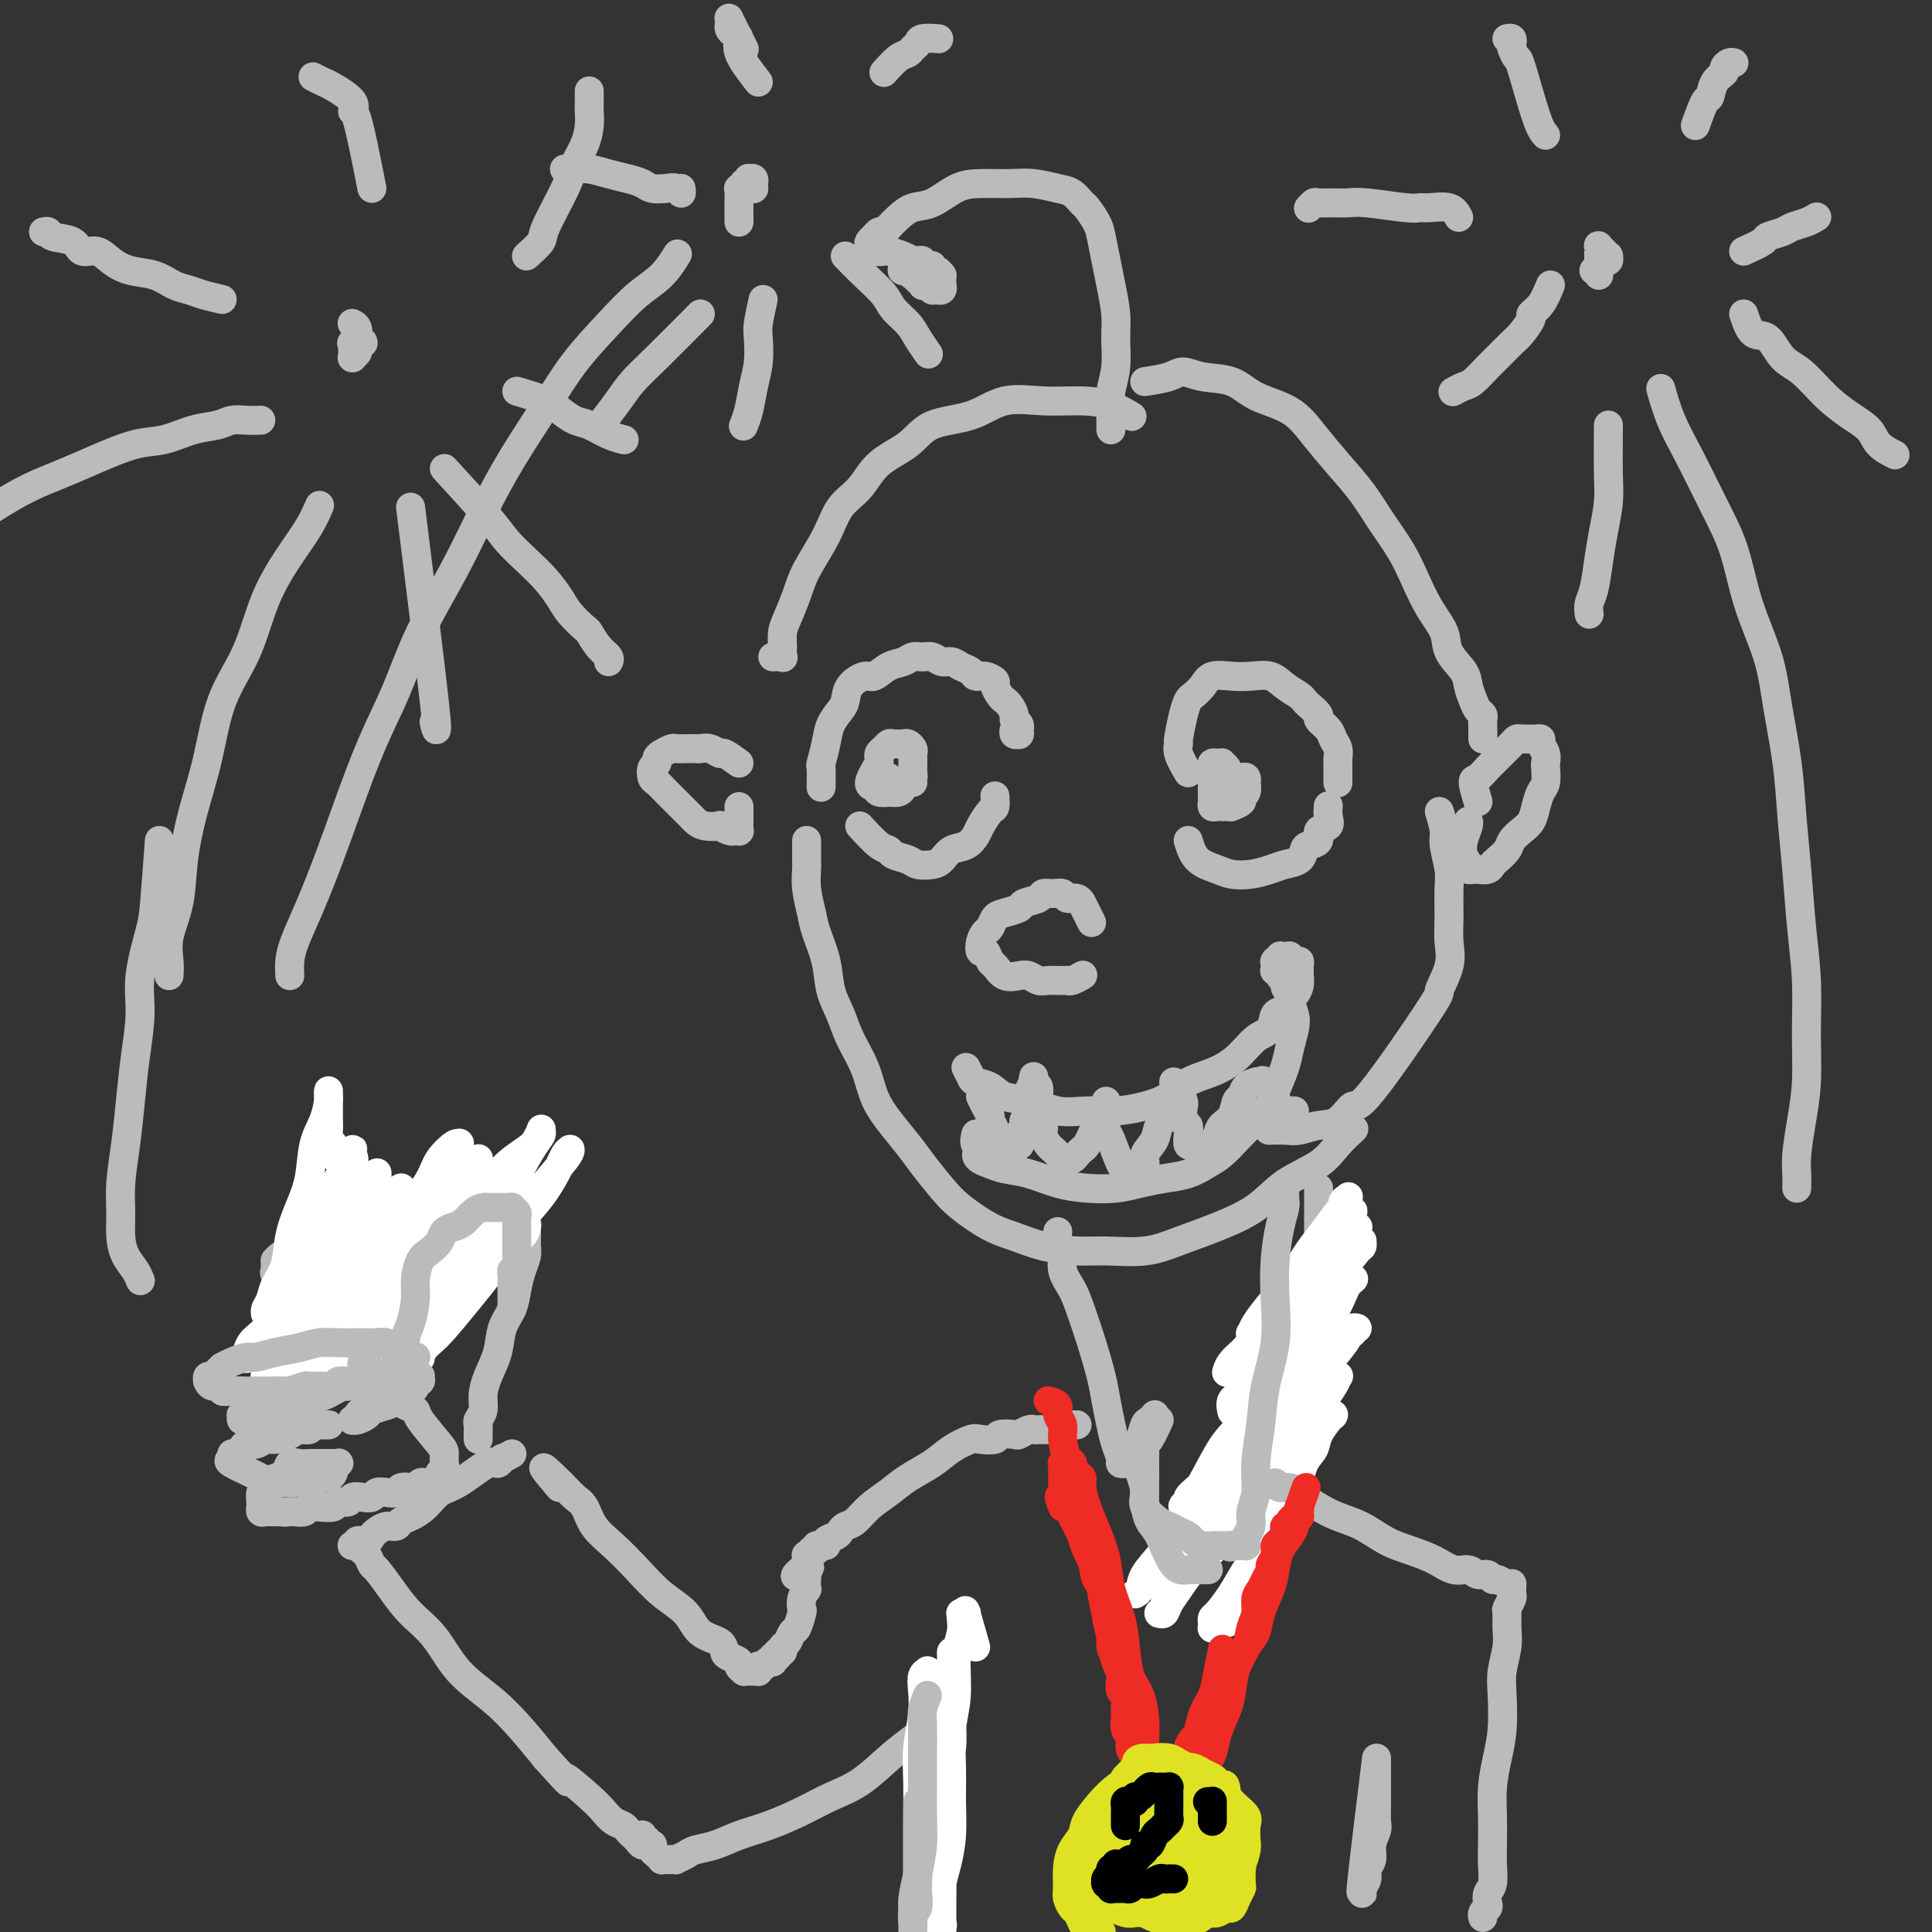 <svg viewBox='0 0 400 400' version='1.1' xmlns='http://www.w3.org/2000/svg' xmlns:xlink='http://www.w3.org/1999/xlink'><rect x="0" y="0" width="400" height="400" fill="#333333" stroke="none"/><g fill='none' stroke='#BABBBB' stroke-width='6' stroke-linecap='round' stroke-linejoin='round'><path d='M226,191c-0.861,-1.723 -1.721,-3.446 -2,-4c-0.279,-0.554 0.025,0.062 0,0c-0.025,-0.062 -0.378,-0.802 -1,-1c-0.622,-0.198 -1.512,0.146 -2,0c-0.488,-0.146 -0.572,-0.782 -1,-1c-0.428,-0.218 -1.198,-0.017 -2,0c-0.802,0.017 -1.636,-0.150 -2,0c-0.364,0.150 -0.258,0.616 -1,1c-0.742,0.384 -2.331,0.684 -3,1c-0.669,0.316 -0.417,0.647 -1,1c-0.583,0.353 -2.002,0.727 -3,1c-0.998,0.273 -1.575,0.445 -2,1c-0.425,0.555 -0.700,1.492 -1,2c-0.300,0.508 -0.627,0.588 -1,1c-0.373,0.412 -0.791,1.156 -1,2c-0.209,0.844 -0.209,1.789 0,2c0.209,0.211 0.626,-0.311 1,0c0.374,0.311 0.705,1.455 1,2c0.295,0.545 0.555,0.489 1,1c0.445,0.511 1.077,1.587 2,2c0.923,0.413 2.139,0.163 3,0c0.861,-0.163 1.369,-0.240 2,0c0.631,0.240 1.386,0.797 2,1c0.614,0.203 1.086,0.051 2,0c0.914,-0.051 2.269,0.001 3,0c0.731,-0.001 0.837,-0.053 1,0c0.163,0.053 0.383,0.210 1,0c0.617,-0.210 1.629,-0.788 2,-1c0.371,-0.212 0.099,-0.057 0,0c-0.099,0.057 -0.027,0.015 0,0c0.027,-0.015 0.007,-0.004 0,0c-0.007,0.004 -0.002,0.001 0,0c0.002,-0.001 0.001,-0.000 0,0c-0.001,0.000 -0.000,0.000 0,0'/><path d='M170,163c0.026,-1.672 0.052,-3.344 0,-4c-0.052,-0.656 -0.182,-0.296 0,-1c0.182,-0.704 0.677,-2.471 1,-4c0.323,-1.529 0.475,-2.820 1,-4c0.525,-1.180 1.424,-2.248 2,-3c0.576,-0.752 0.828,-1.189 1,-2c0.172,-0.811 0.262,-1.996 1,-3c0.738,-1.004 2.123,-1.828 3,-2c0.877,-0.172 1.246,0.308 2,0c0.754,-0.308 1.893,-1.404 3,-2c1.107,-0.596 2.183,-0.692 3,-1c0.817,-0.308 1.374,-0.830 2,-1c0.626,-0.170 1.322,0.010 2,0c0.678,-0.010 1.337,-0.210 2,0c0.663,0.210 1.329,0.831 2,1c0.671,0.169 1.348,-0.113 2,0c0.652,0.113 1.279,0.622 2,1c0.721,0.378 1.537,0.625 2,1c0.463,0.375 0.572,0.878 1,1c0.428,0.122 1.176,-0.136 2,0c0.824,0.136 1.726,0.665 2,1c0.274,0.335 -0.080,0.475 0,1c0.080,0.525 0.595,1.436 1,2c0.405,0.564 0.701,0.781 1,1c0.299,0.219 0.602,0.441 1,1c0.398,0.559 0.891,1.455 1,2c0.109,0.545 -0.167,0.738 0,1c0.167,0.262 0.777,0.592 1,1c0.223,0.408 0.060,0.894 0,1c-0.060,0.106 -0.015,-0.168 0,0c0.015,0.168 0.000,0.778 0,1c-0.000,0.222 0.014,0.056 0,0c-0.014,-0.056 -0.056,-0.001 0,0c0.056,0.001 0.211,-0.051 0,0c-0.211,0.051 -0.788,0.206 -1,0c-0.212,-0.206 -0.061,-0.773 0,-1c0.061,-0.227 0.030,-0.113 0,0'/><path d='M178,171c1.473,1.602 2.946,3.203 4,4c1.054,0.797 1.690,0.788 2,1c0.310,0.212 0.296,0.643 1,1c0.704,0.357 2.127,0.639 3,1c0.873,0.361 1.196,0.802 2,1c0.804,0.198 2.089,0.152 3,0c0.911,-0.152 1.447,-0.409 2,-1c0.553,-0.591 1.121,-1.514 2,-2c0.879,-0.486 2.067,-0.535 3,-1c0.933,-0.465 1.609,-1.347 2,-2c0.391,-0.653 0.497,-1.075 1,-2c0.503,-0.925 1.403,-2.351 2,-3c0.597,-0.649 0.892,-0.521 1,-1c0.108,-0.479 0.031,-1.565 0,-2c-0.031,-0.435 -0.015,-0.217 0,0'/><path d='M182,158c-0.946,1.608 -1.891,3.215 -2,4c-0.109,0.785 0.619,0.747 1,1c0.381,0.253 0.417,0.797 1,1c0.583,0.203 1.714,0.066 2,0c0.286,-0.066 -0.273,-0.059 0,0c0.273,0.059 1.380,0.172 2,0c0.620,-0.172 0.755,-0.628 1,-1c0.245,-0.372 0.602,-0.659 1,-1c0.398,-0.341 0.839,-0.735 1,-1c0.161,-0.265 0.043,-0.400 0,-1c-0.043,-0.600 -0.011,-1.666 0,-2c0.011,-0.334 -0.000,0.064 0,0c0.000,-0.064 0.012,-0.592 0,-1c-0.012,-0.408 -0.048,-0.698 0,-1c0.048,-0.302 0.182,-0.618 0,-1c-0.182,-0.382 -0.678,-0.832 -1,-1c-0.322,-0.168 -0.468,-0.056 -1,0c-0.532,0.056 -1.449,0.057 -2,0c-0.551,-0.057 -0.736,-0.170 -1,0c-0.264,0.170 -0.606,0.623 -1,1c-0.394,0.377 -0.838,0.678 -1,1c-0.162,0.322 -0.041,0.665 0,1c0.041,0.335 0.001,0.663 0,1c-0.001,0.337 0.037,0.682 0,1c-0.037,0.318 -0.148,0.607 0,1c0.148,0.393 0.554,0.890 1,1c0.446,0.110 0.932,-0.167 1,0c0.068,0.167 -0.283,0.777 0,1c0.283,0.223 1.200,0.060 2,0c0.800,-0.060 1.485,-0.016 2,0c0.515,0.016 0.862,0.005 1,0c0.138,-0.005 0.069,-0.002 0,0'/><path d='M246,160c-0.852,-1.460 -1.703,-2.920 -2,-4c-0.297,-1.080 -0.039,-1.780 0,-2c0.039,-0.220 -0.141,0.041 0,-1c0.141,-1.041 0.602,-3.383 1,-5c0.398,-1.617 0.731,-2.510 1,-3c0.269,-0.490 0.472,-0.576 1,-1c0.528,-0.424 1.380,-1.187 2,-2c0.620,-0.813 1.008,-1.676 2,-2c0.992,-0.324 2.588,-0.108 4,0c1.412,0.108 2.641,0.109 4,0c1.359,-0.109 2.849,-0.329 4,0c1.151,0.329 1.963,1.205 3,2c1.037,0.795 2.301,1.507 3,2c0.699,0.493 0.835,0.765 1,1c0.165,0.235 0.358,0.433 1,1c0.642,0.567 1.731,1.502 2,2c0.269,0.498 -0.282,0.557 0,1c0.282,0.443 1.396,1.269 2,2c0.604,0.731 0.698,1.365 1,2c0.302,0.635 0.813,1.269 1,2c0.187,0.731 0.050,1.559 0,2c-0.050,0.441 -0.013,0.496 0,1c0.013,0.504 0.004,1.455 0,2c-0.004,0.545 -0.001,0.682 0,1c0.001,0.318 0.000,0.817 0,1c-0.000,0.183 -0.000,0.049 0,0c0.000,-0.049 0.000,-0.014 0,0c-0.000,0.014 -0.000,0.007 0,0'/><path d='M246,174c0.458,1.493 0.916,2.986 2,4c1.084,1.014 2.793,1.551 4,2c1.207,0.449 1.913,0.812 3,1c1.087,0.188 2.553,0.201 4,0c1.447,-0.201 2.873,-0.618 4,-1c1.127,-0.382 1.956,-0.731 3,-1c1.044,-0.269 2.302,-0.457 3,-1c0.698,-0.543 0.836,-1.440 1,-2c0.164,-0.560 0.356,-0.783 1,-1c0.644,-0.217 1.742,-0.430 2,-1c0.258,-0.570 -0.323,-1.498 0,-2c0.323,-0.502 1.551,-0.578 2,-1c0.449,-0.422 0.121,-1.191 0,-2c-0.121,-0.809 -0.035,-1.660 0,-2c0.035,-0.340 0.017,-0.170 0,0'/><path d='M254,166c0.000,0.002 0.000,0.004 0,0c-0.000,-0.004 -0.000,-0.015 0,0c0.000,0.015 0.000,0.058 0,0c-0.000,-0.058 -0.000,-0.215 0,0c0.000,0.215 0.001,0.801 0,0c-0.001,-0.801 -0.004,-2.989 0,-4c0.004,-1.011 0.016,-0.845 0,-1c-0.016,-0.155 -0.060,-0.630 0,-1c0.060,-0.370 0.222,-0.636 0,-1c-0.222,-0.364 -0.830,-0.828 -1,-1c-0.170,-0.172 0.098,-0.054 0,0c-0.098,0.054 -0.562,0.042 -1,0c-0.438,-0.042 -0.849,-0.114 -1,0c-0.151,0.114 -0.040,0.416 0,1c0.040,0.584 0.011,1.452 0,2c-0.011,0.548 -0.004,0.778 0,1c0.004,0.222 0.004,0.438 0,1c-0.004,0.562 -0.012,1.471 0,2c0.012,0.529 0.044,0.678 0,1c-0.044,0.322 -0.165,0.818 0,1c0.165,0.182 0.617,0.049 1,0c0.383,-0.049 0.699,-0.016 1,0c0.301,0.016 0.587,0.015 1,0c0.413,-0.015 0.951,-0.044 1,0c0.049,0.044 -0.393,0.162 0,0c0.393,-0.162 1.622,-0.603 2,-1c0.378,-0.397 -0.094,-0.751 0,-1c0.094,-0.249 0.754,-0.392 1,-1c0.246,-0.608 0.077,-1.679 0,-2c-0.077,-0.321 -0.062,0.110 0,0c0.062,-0.110 0.172,-0.759 0,-1c-0.172,-0.241 -0.627,-0.072 -1,0c-0.373,0.072 -0.664,0.047 -1,0c-0.336,-0.047 -0.717,-0.118 -1,0c-0.283,0.118 -0.468,0.423 -1,1c-0.532,0.577 -1.413,1.424 -2,2c-0.587,0.576 -0.882,0.879 -1,1c-0.118,0.121 -0.059,0.061 0,0'/><path d='M200,221c0.384,0.747 0.768,1.494 1,2c0.232,0.506 0.311,0.770 1,1c0.689,0.230 1.989,0.426 3,1c1.011,0.574 1.735,1.528 3,2c1.265,0.472 3.072,0.464 5,1c1.928,0.536 3.979,1.617 6,2c2.021,0.383 4.013,0.068 6,0c1.987,-0.068 3.969,0.109 6,0c2.031,-0.109 4.111,-0.506 6,-1c1.889,-0.494 3.586,-1.085 5,-2c1.414,-0.915 2.543,-2.155 4,-3c1.457,-0.845 3.240,-1.295 5,-2c1.760,-0.705 3.498,-1.665 5,-3c1.502,-1.335 2.770,-3.044 4,-4c1.230,-0.956 2.423,-1.159 3,-2c0.577,-0.841 0.536,-2.322 1,-3c0.464,-0.678 1.431,-0.554 2,-1c0.569,-0.446 0.741,-1.463 1,-2c0.259,-0.537 0.605,-0.595 1,-1c0.395,-0.405 0.839,-1.156 1,-2c0.161,-0.844 0.041,-1.780 0,-2c-0.041,-0.220 -0.001,0.277 0,0c0.001,-0.277 -0.038,-1.328 0,-2c0.038,-0.672 0.151,-0.965 0,-1c-0.151,-0.035 -0.566,0.187 -1,0c-0.434,-0.187 -0.886,-0.783 -1,-1c-0.114,-0.217 0.109,-0.054 0,0c-0.109,0.054 -0.551,0.001 -1,0c-0.449,-0.001 -0.905,0.051 -1,0c-0.095,-0.051 0.171,-0.206 0,0c-0.171,0.206 -0.778,0.773 -1,1c-0.222,0.227 -0.060,0.114 0,0c0.060,-0.114 0.016,-0.228 0,0c-0.016,0.228 -0.004,0.797 0,1c0.004,0.203 -0.000,0.039 0,0c0.000,-0.039 0.004,0.046 0,0c-0.004,-0.046 -0.016,-0.222 0,0c0.016,0.222 0.061,0.843 0,1c-0.061,0.157 -0.228,-0.148 0,0c0.228,0.148 0.850,0.751 1,1c0.150,0.249 -0.171,0.145 0,0c0.171,-0.145 0.834,-0.331 1,0c0.166,0.331 -0.165,1.179 0,2c0.165,0.821 0.826,1.616 1,2c0.174,0.384 -0.137,0.359 0,1c0.137,0.641 0.724,1.949 1,3c0.276,1.051 0.240,1.846 0,3c-0.240,1.154 -0.686,2.668 -1,4c-0.314,1.332 -0.496,2.481 -1,4c-0.504,1.519 -1.331,3.408 -2,5c-0.669,1.592 -1.179,2.888 -2,4c-0.821,1.112 -1.954,2.042 -3,3c-1.046,0.958 -2.004,1.944 -3,3c-0.996,1.056 -2.029,2.181 -3,3c-0.971,0.819 -1.878,1.333 -3,2c-1.122,0.667 -2.458,1.486 -4,2c-1.542,0.514 -3.289,0.724 -5,1c-1.711,0.276 -3.387,0.617 -5,1c-1.613,0.383 -3.163,0.807 -5,1c-1.837,0.193 -3.962,0.154 -6,0c-2.038,-0.154 -3.990,-0.423 -6,-1c-2.010,-0.577 -4.080,-1.463 -6,-2c-1.920,-0.537 -3.692,-0.725 -5,-1c-1.308,-0.275 -2.154,-0.638 -3,-1'/><path d='M205,241c-4.415,-1.424 -2.451,-2.485 -2,-3c0.451,-0.515 -0.609,-0.485 -1,-1c-0.391,-0.515 -0.112,-1.576 0,-2c0.112,-0.424 0.056,-0.212 0,0'/><path d='M203,227c0.301,0.637 0.602,1.273 1,2c0.398,0.727 0.894,1.544 1,2c0.106,0.456 -0.179,0.552 0,1c0.179,0.448 0.823,1.248 1,2c0.177,0.752 -0.111,1.455 0,2c0.111,0.545 0.621,0.932 1,1c0.379,0.068 0.627,-0.182 1,0c0.373,0.182 0.871,0.796 1,1c0.129,0.204 -0.110,-0.004 0,0c0.110,0.004 0.569,0.218 1,0c0.431,-0.218 0.832,-0.870 1,-1c0.168,-0.130 0.101,0.260 0,0c-0.101,-0.260 -0.237,-1.172 0,-2c0.237,-0.828 0.847,-1.572 1,-2c0.153,-0.428 -0.151,-0.539 0,-1c0.151,-0.461 0.759,-1.271 1,-2c0.241,-0.729 0.117,-1.376 0,-2c-0.117,-0.624 -0.228,-1.225 0,-2c0.228,-0.775 0.793,-1.724 1,-2c0.207,-0.276 0.056,0.121 0,0c-0.056,-0.121 -0.016,-0.761 0,-1c0.016,-0.239 0.008,-0.076 0,0c-0.008,0.076 -0.016,0.065 0,0c0.016,-0.065 0.057,-0.183 0,0c-0.057,0.183 -0.213,0.668 0,1c0.213,0.332 0.793,0.512 1,1c0.207,0.488 0.041,1.285 0,2c-0.041,0.715 0.045,1.347 0,2c-0.045,0.653 -0.219,1.327 0,2c0.219,0.673 0.832,1.346 1,2c0.168,0.654 -0.110,1.289 0,2c0.110,0.711 0.607,1.497 1,2c0.393,0.503 0.683,0.724 1,1c0.317,0.276 0.662,0.607 1,1c0.338,0.393 0.668,0.848 1,1c0.332,0.152 0.666,0.000 1,0c0.334,-0.000 0.668,0.150 1,0c0.332,-0.150 0.664,-0.601 1,-1c0.336,-0.399 0.678,-0.746 1,-1c0.322,-0.254 0.625,-0.415 1,-1c0.375,-0.585 0.821,-1.596 1,-2c0.179,-0.404 0.089,-0.202 0,0'/><path d='M229,228c0.016,1.486 0.033,2.973 0,4c-0.033,1.027 -0.115,1.596 0,2c0.115,0.404 0.426,0.644 1,2c0.574,1.356 1.409,3.828 2,5c0.591,1.172 0.937,1.044 1,1c0.063,-0.044 -0.157,-0.003 0,0c0.157,0.003 0.690,-0.032 1,0c0.310,0.032 0.396,0.133 1,0c0.604,-0.133 1.724,-0.498 2,-1c0.276,-0.502 -0.294,-1.140 0,-2c0.294,-0.860 1.450,-1.942 2,-3c0.550,-1.058 0.494,-2.093 1,-3c0.506,-0.907 1.573,-1.688 2,-2c0.427,-0.312 0.213,-0.156 0,0'/><path d='M243,224c0.312,0.090 0.623,0.180 1,1c0.377,0.820 0.819,2.369 1,3c0.181,0.631 0.100,0.345 0,1c-0.100,0.655 -0.220,2.252 0,3c0.220,0.748 0.780,0.649 1,1c0.220,0.351 0.100,1.153 0,2c-0.100,0.847 -0.182,1.739 0,2c0.182,0.261 0.626,-0.111 1,0c0.374,0.111 0.678,0.703 1,1c0.322,0.297 0.663,0.298 1,0c0.337,-0.298 0.672,-0.893 1,-1c0.328,-0.107 0.651,0.276 1,0c0.349,-0.276 0.724,-1.211 1,-2c0.276,-0.789 0.454,-1.433 1,-2c0.546,-0.567 1.461,-1.056 2,-2c0.539,-0.944 0.704,-2.344 1,-3c0.296,-0.656 0.724,-0.568 1,-1c0.276,-0.432 0.399,-1.383 1,-2c0.601,-0.617 1.679,-0.900 2,-1c0.321,-0.100 -0.117,-0.016 0,0c0.117,0.016 0.788,-0.035 1,0c0.212,0.035 -0.035,0.156 0,0c0.035,-0.156 0.351,-0.588 1,0c0.649,0.588 1.630,2.196 2,3c0.370,0.804 0.127,0.804 0,1c-0.127,0.196 -0.139,0.588 0,1c0.139,0.412 0.429,0.842 1,1c0.571,0.158 1.423,0.042 2,0c0.577,-0.042 0.879,-0.012 1,0c0.121,0.012 0.060,0.006 0,0'/><path d='M153,158c-1.200,-0.876 -2.401,-1.751 -3,-2c-0.599,-0.249 -0.597,0.129 -1,0c-0.403,-0.129 -1.211,-0.767 -2,-1c-0.789,-0.233 -1.558,-0.063 -2,0c-0.442,0.063 -0.556,0.020 -1,0c-0.444,-0.020 -1.219,-0.017 -2,0c-0.781,0.017 -1.567,0.046 -2,0c-0.433,-0.046 -0.512,-0.168 -1,0c-0.488,0.168 -1.385,0.626 -2,1c-0.615,0.374 -0.947,0.663 -1,1c-0.053,0.337 0.174,0.723 0,1c-0.174,0.277 -0.747,0.445 -1,1c-0.253,0.555 -0.185,1.495 0,2c0.185,0.505 0.487,0.573 1,1c0.513,0.427 1.236,1.213 2,2c0.764,0.787 1.568,1.573 2,2c0.432,0.427 0.492,0.493 1,1c0.508,0.507 1.465,1.455 2,2c0.535,0.545 0.648,0.686 1,1c0.352,0.314 0.945,0.802 2,1c1.055,0.198 2.574,0.105 3,0c0.426,-0.105 -0.240,-0.224 0,0c0.240,0.224 1.385,0.789 2,1c0.615,0.211 0.701,0.069 1,0c0.299,-0.069 0.812,-0.063 1,0c0.188,0.063 0.050,0.185 0,0c-0.050,-0.185 -0.013,-0.677 0,-1c0.013,-0.323 0.004,-0.478 0,-1c-0.004,-0.522 -0.001,-1.410 0,-2c0.001,-0.590 0.000,-0.883 0,-1c-0.000,-0.117 -0.000,-0.059 0,0'/><path d='M160,136c0.846,-0.040 1.693,-0.081 2,0c0.307,0.081 0.075,0.283 0,0c-0.075,-0.283 0.008,-1.052 0,-2c-0.008,-0.948 -0.109,-2.075 0,-3c0.109,-0.925 0.426,-1.647 1,-3c0.574,-1.353 1.406,-3.336 2,-5c0.594,-1.664 0.950,-3.008 2,-5c1.050,-1.992 2.794,-4.632 4,-7c1.206,-2.368 1.873,-4.462 3,-6c1.127,-1.538 2.715,-2.518 4,-4c1.285,-1.482 2.266,-3.466 4,-5c1.734,-1.534 4.222,-2.617 6,-4c1.778,-1.383 2.848,-3.065 5,-4c2.152,-0.935 5.386,-1.125 8,-2c2.614,-0.875 4.606,-2.437 7,-3c2.394,-0.563 5.188,-0.126 8,0c2.812,0.126 5.640,-0.059 8,0c2.360,0.059 4.251,0.362 6,1c1.749,0.638 3.357,1.611 4,2c0.643,0.389 0.322,0.195 0,0'/><path d='M237,79c1.854,-0.282 3.707,-0.564 5,-1c1.293,-0.436 2.025,-1.027 3,-1c0.975,0.027 2.192,0.673 4,1c1.808,0.327 4.208,0.336 6,1c1.792,0.664 2.975,1.982 5,3c2.025,1.018 4.890,1.737 7,3c2.110,1.263 3.464,3.071 5,5c1.536,1.929 3.254,3.981 5,6c1.746,2.019 3.520,4.006 5,6c1.480,1.994 2.667,3.996 4,6c1.333,2.004 2.813,4.009 4,6c1.187,1.991 2.080,3.968 3,6c0.920,2.032 1.868,4.119 3,6c1.132,1.881 2.450,3.557 3,5c0.550,1.443 0.332,2.652 1,4c0.668,1.348 2.221,2.834 3,4c0.779,1.166 0.783,2.013 1,3c0.217,0.987 0.647,2.114 1,3c0.353,0.886 0.631,1.533 1,2c0.369,0.467 0.831,0.756 1,1c0.169,0.244 0.045,0.444 0,1c-0.045,0.556 -0.012,1.469 0,2c0.012,0.531 0.003,0.682 0,1c-0.003,0.318 -0.001,0.805 0,1c0.001,0.195 0.000,0.097 0,0'/><path d='M230,89c-0.008,-1.103 -0.017,-2.206 0,-3c0.017,-0.794 0.058,-1.281 0,-2c-0.058,-0.719 -0.215,-1.672 0,-3c0.215,-1.328 0.801,-3.032 1,-5c0.199,-1.968 0.012,-4.200 0,-6c-0.012,-1.800 0.153,-3.166 0,-5c-0.153,-1.834 -0.622,-4.134 -1,-6c-0.378,-1.866 -0.664,-3.297 -1,-5c-0.336,-1.703 -0.723,-3.679 -1,-5c-0.277,-1.321 -0.446,-1.989 -1,-3c-0.554,-1.011 -1.494,-2.366 -2,-3c-0.506,-0.634 -0.576,-0.548 -1,-1c-0.424,-0.452 -1.200,-1.442 -2,-2c-0.800,-0.558 -1.623,-0.685 -3,-1c-1.377,-0.315 -3.309,-0.820 -5,-1c-1.691,-0.180 -3.141,-0.036 -5,0c-1.859,0.036 -4.126,-0.037 -6,0c-1.874,0.037 -3.356,0.184 -5,1c-1.644,0.816 -3.449,2.300 -5,3c-1.551,0.700 -2.849,0.617 -4,1c-1.151,0.383 -2.155,1.231 -3,2c-0.845,0.769 -1.532,1.459 -2,2c-0.468,0.541 -0.718,0.933 -1,1c-0.282,0.067 -0.598,-0.189 -1,0c-0.402,0.189 -0.890,0.825 -1,1c-0.110,0.175 0.160,-0.111 0,0c-0.160,0.111 -0.749,0.617 -1,1c-0.251,0.383 -0.163,0.641 0,1c0.163,0.359 0.401,0.818 1,1c0.599,0.182 1.558,0.087 2,0c0.442,-0.087 0.366,-0.168 1,0c0.634,0.168 1.978,0.584 3,1c1.022,0.416 1.720,0.833 2,1c0.280,0.167 0.140,0.083 0,0'/><path d='M194,57c-1.721,-0.453 -3.442,-0.906 -4,-1c-0.558,-0.094 0.047,0.171 0,0c-0.047,-0.171 -0.745,-0.778 -1,-1c-0.255,-0.222 -0.068,-0.059 0,0c0.068,0.059 0.018,0.015 0,0c-0.018,-0.015 -0.005,-0.000 0,0c0.005,0.000 0.001,-0.014 0,0c-0.001,0.014 -0.000,0.055 0,0c0.000,-0.055 0.000,-0.207 0,0c-0.000,0.207 0.000,0.774 0,1c-0.000,0.226 -0.001,0.112 0,0c0.001,-0.112 0.004,-0.222 0,0c-0.004,0.222 -0.016,0.777 0,1c0.016,0.223 0.061,0.116 0,0c-0.061,-0.116 -0.227,-0.241 0,0c0.227,0.241 0.848,0.848 1,1c0.152,0.152 -0.166,-0.152 0,0c0.166,0.152 0.815,0.759 1,1c0.185,0.241 -0.095,0.117 0,0c0.095,-0.117 0.565,-0.227 1,0c0.435,0.227 0.833,0.793 1,1c0.167,0.207 0.101,0.057 0,0c-0.101,-0.057 -0.237,-0.019 0,0c0.237,0.019 0.848,0.020 1,0c0.152,-0.020 -0.155,-0.061 0,0c0.155,0.061 0.774,0.222 1,0c0.226,-0.222 0.061,-0.829 0,-1c-0.061,-0.171 -0.019,0.094 0,0c0.019,-0.094 0.015,-0.546 0,-1c-0.015,-0.454 -0.042,-0.910 0,-1c0.042,-0.090 0.152,0.187 0,0c-0.152,-0.187 -0.565,-0.839 -1,-1c-0.435,-0.161 -0.890,0.167 -1,0c-0.110,-0.167 0.126,-0.829 0,-1c-0.126,-0.171 -0.612,0.151 -1,0c-0.388,-0.151 -0.677,-0.774 -1,-1c-0.323,-0.226 -0.679,-0.057 -1,0c-0.321,0.057 -0.608,0.000 -1,0c-0.392,-0.000 -0.889,0.057 -1,0c-0.111,-0.057 0.164,-0.226 0,0c-0.164,0.226 -0.768,0.849 -1,1c-0.232,0.151 -0.092,-0.170 0,0c0.092,0.170 0.137,0.830 0,1c-0.137,0.170 -0.457,-0.151 0,0c0.457,0.151 1.689,0.772 2,1c0.311,0.228 -0.301,0.061 0,0c0.301,-0.061 1.515,-0.018 2,0c0.485,0.018 0.243,0.009 0,0'/><path d='M306,166c-0.480,-1.633 -0.960,-3.267 -1,-4c-0.040,-0.733 0.360,-0.567 1,-1c0.640,-0.433 1.520,-1.465 2,-2c0.480,-0.535 0.561,-0.574 1,-1c0.439,-0.426 1.235,-1.238 2,-2c0.765,-0.762 1.500,-1.472 2,-2c0.500,-0.528 0.765,-0.874 1,-1c0.235,-0.126 0.440,-0.031 1,0c0.560,0.031 1.474,-0.000 2,0c0.526,0.000 0.663,0.032 1,0c0.337,-0.032 0.875,-0.127 1,0c0.125,0.127 -0.162,0.475 0,1c0.162,0.525 0.772,1.228 1,2c0.228,0.772 0.072,1.613 0,2c-0.072,0.387 -0.060,0.320 0,1c0.060,0.680 0.168,2.107 0,3c-0.168,0.893 -0.612,1.250 -1,2c-0.388,0.750 -0.719,1.891 -1,3c-0.281,1.109 -0.513,2.185 -1,3c-0.487,0.815 -1.230,1.370 -2,2c-0.770,0.630 -1.567,1.335 -2,2c-0.433,0.665 -0.501,1.288 -1,2c-0.499,0.712 -1.429,1.511 -2,2c-0.571,0.489 -0.784,0.668 -1,1c-0.216,0.332 -0.435,0.819 -1,1c-0.565,0.181 -1.475,0.057 -2,0c-0.525,-0.057 -0.663,-0.048 -1,0c-0.337,0.048 -0.871,0.136 -1,0c-0.129,-0.136 0.148,-0.495 0,-1c-0.148,-0.505 -0.719,-1.155 -1,-2c-0.281,-0.845 -0.271,-1.886 0,-3c0.271,-1.114 0.804,-2.300 1,-3c0.196,-0.700 0.056,-0.914 0,-1c-0.056,-0.086 -0.028,-0.043 0,0'/><path d='M167,174c-0.007,1.551 -0.014,3.102 0,4c0.014,0.898 0.049,1.144 0,2c-0.049,0.856 -0.183,2.321 0,4c0.183,1.679 0.682,3.571 1,5c0.318,1.429 0.454,2.393 1,4c0.546,1.607 1.501,3.856 2,6c0.499,2.144 0.542,4.183 1,6c0.458,1.817 1.332,3.412 2,5c0.668,1.588 1.130,3.170 2,5c0.870,1.830 2.146,3.909 3,6c0.854,2.091 1.285,4.194 2,6c0.715,1.806 1.715,3.315 3,5c1.285,1.685 2.857,3.547 4,5c1.143,1.453 1.858,2.496 3,4c1.142,1.504 2.711,3.467 4,5c1.289,1.533 2.297,2.635 4,4c1.703,1.365 4.101,2.992 6,4c1.899,1.008 3.300,1.396 5,2c1.700,0.604 3.697,1.425 6,2c2.303,0.575 4.910,0.906 7,1c2.090,0.094 3.664,-0.049 6,0c2.336,0.049 5.433,0.288 8,0c2.567,-0.288 4.602,-1.105 7,-2c2.398,-0.895 5.159,-1.870 8,-3c2.841,-1.130 5.764,-2.415 8,-4c2.236,-1.585 3.787,-3.469 6,-5c2.213,-1.531 5.088,-2.709 7,-4c1.912,-1.291 2.861,-2.694 4,-4c1.139,-1.306 2.468,-2.516 3,-3c0.532,-0.484 0.266,-0.242 0,0'/><path d='M298,168c0.453,1.481 0.906,2.962 1,4c0.094,1.038 -0.172,1.635 0,3c0.172,1.365 0.780,3.500 1,5c0.220,1.500 0.050,2.365 0,4c-0.050,1.635 0.018,4.041 0,6c-0.018,1.959 -0.124,3.473 0,5c0.124,1.527 0.476,3.068 0,5c-0.476,1.932 -1.782,4.255 -2,5c-0.218,0.745 0.652,-0.089 -2,4c-2.652,4.089 -8.825,13.099 -12,17c-3.175,3.901 -3.353,2.691 -4,3c-0.647,0.309 -1.764,2.135 -3,3c-1.236,0.865 -2.591,0.768 -4,1c-1.409,0.232 -2.873,0.794 -4,1c-1.127,0.206 -1.919,0.055 -3,0c-1.081,-0.055 -2.452,-0.016 -3,0c-0.548,0.016 -0.274,0.008 0,0'/><path d='M219,255c-0.126,0.716 -0.252,1.432 0,2c0.252,0.568 0.882,0.988 1,2c0.118,1.012 -0.277,2.615 0,4c0.277,1.385 1.226,2.550 2,4c0.774,1.450 1.373,3.185 2,5c0.627,1.815 1.281,3.710 2,6c0.719,2.290 1.503,4.974 2,7c0.497,2.026 0.706,3.394 1,5c0.294,1.606 0.671,3.450 1,5c0.329,1.550 0.610,2.808 1,4c0.390,1.192 0.889,2.319 1,3c0.111,0.681 -0.166,0.914 0,1c0.166,0.086 0.775,0.023 1,0c0.225,-0.023 0.064,-0.007 0,0c-0.064,0.007 -0.032,0.003 0,0'/><path d='M273,246c0.000,1.102 0.001,2.204 0,3c-0.001,0.796 -0.002,1.285 0,2c0.002,0.715 0.007,1.655 0,3c-0.007,1.345 -0.027,3.093 0,5c0.027,1.907 0.103,3.971 0,6c-0.103,2.029 -0.383,4.024 -1,6c-0.617,1.976 -1.572,3.934 -2,6c-0.428,2.066 -0.330,4.241 -1,6c-0.670,1.759 -2.109,3.103 -3,5c-0.891,1.897 -1.235,4.346 -2,6c-0.765,1.654 -1.950,2.513 -3,4c-1.050,1.487 -1.966,3.603 -3,5c-1.034,1.397 -2.188,2.076 -3,3c-0.812,0.924 -1.282,2.093 -2,3c-0.718,0.907 -1.684,1.553 -2,2c-0.316,0.447 0.017,0.694 0,1c-0.017,0.306 -0.383,0.670 -1,1c-0.617,0.330 -1.486,0.626 -2,1c-0.514,0.374 -0.673,0.825 -1,1c-0.327,0.175 -0.821,0.072 -1,0c-0.179,-0.072 -0.044,-0.114 0,0c0.044,0.114 -0.002,0.384 0,0c0.002,-0.384 0.052,-1.423 0,-2c-0.052,-0.577 -0.206,-0.694 0,-1c0.206,-0.306 0.773,-0.802 1,-1c0.227,-0.198 0.113,-0.099 0,0'/></g>
<g fill='none' stroke='#FFFFFF' stroke-width='6' stroke-linecap='round' stroke-linejoin='round'><path d='M262,329c-2.975,2.568 -5.950,5.137 -7,6c-1.050,0.863 -0.176,0.021 0,0c0.176,-0.021 -0.345,0.780 -1,1c-0.655,0.220 -1.443,-0.140 -2,0c-0.557,0.140 -0.882,0.780 -1,1c-0.118,0.220 -0.030,0.020 0,0c0.030,-0.020 0.003,0.141 0,0c-0.003,-0.141 0.018,-0.585 0,-1c-0.018,-0.415 -0.076,-0.800 0,-1c0.076,-0.200 0.287,-0.216 1,-1c0.713,-0.784 1.928,-2.336 3,-4c1.072,-1.664 2.002,-3.439 3,-5c0.998,-1.561 2.064,-2.907 3,-5c0.936,-2.093 1.741,-4.933 3,-7c1.259,-2.067 2.972,-3.360 4,-5c1.028,-1.640 1.371,-3.626 2,-5c0.629,-1.374 1.546,-2.137 2,-3c0.454,-0.863 0.447,-1.825 1,-3c0.553,-1.175 1.665,-2.564 2,-3c0.335,-0.436 -0.109,0.079 0,0c0.109,-0.079 0.771,-0.752 1,-1c0.229,-0.248 0.026,-0.070 0,0c-0.026,0.070 0.125,0.031 0,0c-0.125,-0.031 -0.527,-0.054 -1,0c-0.473,0.054 -1.016,0.186 -2,1c-0.984,0.814 -2.410,2.311 -4,4c-1.590,1.689 -3.346,3.572 -5,6c-1.654,2.428 -3.206,5.402 -5,8c-1.794,2.598 -3.828,4.819 -6,7c-2.172,2.181 -4.481,4.322 -6,6c-1.519,1.678 -2.249,2.895 -3,4c-0.751,1.105 -1.523,2.100 -2,3c-0.477,0.900 -0.660,1.705 -1,2c-0.340,0.295 -0.836,0.081 -1,0c-0.164,-0.081 0.005,-0.028 0,0c-0.005,0.028 -0.185,0.032 0,0c0.185,-0.032 0.736,-0.099 1,-1c0.264,-0.901 0.240,-2.634 1,-4c0.760,-1.366 2.303,-2.363 4,-4c1.697,-1.637 3.548,-3.914 5,-6c1.452,-2.086 2.504,-3.979 4,-6c1.496,-2.021 3.436,-4.168 5,-6c1.564,-1.832 2.751,-3.348 4,-5c1.249,-1.652 2.559,-3.441 4,-5c1.441,-1.559 3.013,-2.887 4,-4c0.987,-1.113 1.389,-2.011 2,-3c0.611,-0.989 1.431,-2.068 2,-3c0.569,-0.932 0.886,-1.715 1,-2c0.114,-0.285 0.025,-0.072 0,0c-0.025,0.072 0.014,0.003 0,0c-0.014,-0.003 -0.081,0.061 0,0c0.081,-0.061 0.309,-0.246 0,0c-0.309,0.246 -1.156,0.922 -2,2c-0.844,1.078 -1.684,2.557 -3,4c-1.316,1.443 -3.109,2.851 -5,5c-1.891,2.149 -3.882,5.041 -6,7c-2.118,1.959 -4.364,2.987 -6,5c-1.636,2.013 -2.663,5.013 -4,7c-1.337,1.987 -2.985,2.963 -4,4c-1.015,1.037 -1.397,2.136 -2,3c-0.603,0.864 -1.427,1.494 -2,2c-0.573,0.506 -0.896,0.888 -1,1c-0.104,0.112 0.010,-0.047 0,0c-0.010,0.047 -0.146,0.299 0,0c0.146,-0.299 0.573,-1.150 1,-2'/><path d='M243,323c-4.604,5.165 0.385,0.077 3,-3c2.615,-3.077 2.856,-4.144 4,-6c1.144,-1.856 3.191,-4.500 5,-7c1.809,-2.500 3.380,-4.856 5,-7c1.620,-2.144 3.288,-4.074 5,-6c1.712,-1.926 3.468,-3.846 5,-6c1.532,-2.154 2.840,-4.543 4,-6c1.160,-1.457 2.172,-1.984 3,-3c0.828,-1.016 1.472,-2.522 2,-3c0.528,-0.478 0.938,0.073 1,0c0.062,-0.073 -0.226,-0.769 0,-1c0.226,-0.231 0.964,0.004 1,0c0.036,-0.004 -0.632,-0.248 -1,0c-0.368,0.248 -0.438,0.986 -1,2c-0.562,1.014 -1.618,2.304 -3,4c-1.382,1.696 -3.090,3.799 -5,6c-1.910,2.201 -4.022,4.499 -6,7c-1.978,2.501 -3.822,5.205 -6,8c-2.178,2.795 -4.692,5.680 -7,8c-2.308,2.320 -4.412,4.075 -6,6c-1.588,1.925 -2.661,4.019 -4,6c-1.339,1.981 -2.944,3.850 -4,5c-1.056,1.150 -1.564,1.583 -2,2c-0.436,0.417 -0.799,0.820 -1,1c-0.201,0.180 -0.239,0.137 0,0c0.239,-0.137 0.754,-0.368 1,-1c0.246,-0.632 0.223,-1.663 1,-3c0.777,-1.337 2.353,-2.978 4,-5c1.647,-2.022 3.366,-4.425 5,-7c1.634,-2.575 3.182,-5.322 5,-8c1.818,-2.678 3.904,-5.286 6,-8c2.096,-2.714 4.200,-5.536 6,-8c1.800,-2.464 3.294,-4.572 5,-7c1.706,-2.428 3.623,-5.176 5,-7c1.377,-1.824 2.213,-2.725 3,-4c0.787,-1.275 1.525,-2.925 2,-4c0.475,-1.075 0.687,-1.577 1,-2c0.313,-0.423 0.728,-0.768 1,-1c0.272,-0.232 0.403,-0.351 0,0c-0.403,0.351 -1.338,1.172 -2,2c-0.662,0.828 -1.051,1.661 -2,3c-0.949,1.339 -2.460,3.182 -4,5c-1.540,1.818 -3.111,3.610 -5,6c-1.889,2.390 -4.097,5.378 -6,8c-1.903,2.622 -3.500,4.878 -5,7c-1.500,2.122 -2.903,4.110 -4,6c-1.097,1.890 -1.887,3.681 -3,5c-1.113,1.319 -2.547,2.165 -3,3c-0.453,0.835 0.077,1.659 0,2c-0.077,0.341 -0.760,0.201 -1,0c-0.240,-0.201 -0.035,-0.461 0,0c0.035,0.461 -0.099,1.643 1,0c1.099,-1.643 3.430,-6.109 5,-9c1.570,-2.891 2.377,-4.205 4,-6c1.623,-1.795 4.061,-4.072 6,-7c1.939,-2.928 3.377,-6.508 5,-9c1.623,-2.492 3.430,-3.896 5,-6c1.570,-2.104 2.904,-4.907 4,-7c1.096,-2.093 1.954,-3.475 3,-5c1.046,-1.525 2.280,-3.195 3,-4c0.720,-0.805 0.924,-0.747 1,-1c0.076,-0.253 0.022,-0.818 0,-1c-0.022,-0.182 -0.013,0.017 0,0c0.013,-0.017 0.031,-0.250 0,0c-0.031,0.250 -0.111,0.985 -1,2c-0.889,1.015 -2.585,2.312 -4,4c-1.415,1.688 -2.547,3.768 -4,6c-1.453,2.232 -3.226,4.616 -5,7'/><path d='M268,276c-2.945,3.731 -3.809,4.558 -5,6c-1.191,1.442 -2.711,3.498 -4,5c-1.289,1.502 -2.347,2.448 -3,3c-0.653,0.552 -0.902,0.708 -1,1c-0.098,0.292 -0.046,0.719 0,1c0.046,0.281 0.086,0.415 0,0c-0.086,-0.415 -0.299,-1.379 0,-2c0.299,-0.621 1.108,-0.900 2,-2c0.892,-1.100 1.867,-3.022 3,-5c1.133,-1.978 2.425,-4.013 4,-6c1.575,-1.987 3.434,-3.926 5,-6c1.566,-2.074 2.840,-4.283 4,-6c1.160,-1.717 2.207,-2.943 3,-4c0.793,-1.057 1.334,-1.945 2,-3c0.666,-1.055 1.459,-2.277 2,-3c0.541,-0.723 0.830,-0.946 1,-1c0.170,-0.054 0.220,0.063 0,0c-0.220,-0.063 -0.710,-0.304 -1,0c-0.290,0.304 -0.380,1.154 -1,2c-0.620,0.846 -1.769,1.686 -3,3c-1.231,1.314 -2.543,3.100 -4,5c-1.457,1.900 -3.060,3.914 -5,6c-1.940,2.086 -4.219,4.243 -6,6c-1.781,1.757 -3.066,3.113 -4,4c-0.934,0.887 -1.517,1.303 -2,2c-0.483,0.697 -0.867,1.673 -1,2c-0.133,0.327 -0.014,0.006 0,0c0.014,-0.006 -0.076,0.304 0,0c0.076,-0.304 0.319,-1.222 1,-2c0.681,-0.778 1.800,-1.418 3,-3c1.200,-1.582 2.482,-4.108 4,-6c1.518,-1.892 3.271,-3.151 5,-5c1.729,-1.849 3.434,-4.289 5,-6c1.566,-1.711 2.995,-2.695 4,-4c1.005,-1.305 1.588,-2.932 2,-4c0.412,-1.068 0.655,-1.578 1,-2c0.345,-0.422 0.792,-0.757 1,-1c0.208,-0.243 0.178,-0.394 0,0c-0.178,0.394 -0.505,1.333 -1,2c-0.495,0.667 -1.157,1.063 -2,2c-0.843,0.937 -1.866,2.416 -3,4c-1.134,1.584 -2.380,3.272 -4,5c-1.620,1.728 -3.615,3.496 -5,5c-1.385,1.504 -2.161,2.744 -3,4c-0.839,1.256 -1.740,2.528 -2,3c-0.260,0.472 0.121,0.143 0,0c-0.121,-0.143 -0.742,-0.101 -1,0c-0.258,0.101 -0.151,0.260 0,0c0.151,-0.260 0.346,-0.939 1,-2c0.654,-1.061 1.765,-2.505 3,-4c1.235,-1.495 2.593,-3.039 4,-5c1.407,-1.961 2.864,-4.337 4,-6c1.136,-1.663 1.952,-2.614 3,-4c1.048,-1.386 2.330,-3.207 3,-4c0.670,-0.793 0.729,-0.557 1,-1c0.271,-0.443 0.753,-1.567 1,-2c0.247,-0.433 0.258,-0.177 0,0c-0.258,0.177 -0.784,0.276 -1,1c-0.216,0.724 -0.121,2.072 -1,4c-0.879,1.928 -2.730,4.434 -4,6c-1.270,1.566 -1.957,2.191 -3,4c-1.043,1.809 -2.441,4.803 -3,6c-0.559,1.197 -0.280,0.599 0,0'/></g>
<g fill='none' stroke='#BABBBB' stroke-width='6' stroke-linecap='round' stroke-linejoin='round'><path d='M266,245c0.006,0.236 0.012,0.472 0,1c-0.012,0.528 -0.042,1.348 0,2c0.042,0.652 0.157,1.136 0,2c-0.157,0.864 -0.585,2.108 -1,4c-0.415,1.892 -0.818,4.432 -1,7c-0.182,2.568 -0.144,5.165 0,8c0.144,2.835 0.393,5.910 0,9c-0.393,3.090 -1.430,6.196 -2,9c-0.570,2.804 -0.674,5.307 -1,8c-0.326,2.693 -0.876,5.576 -1,8c-0.124,2.424 0.177,4.390 0,6c-0.177,1.610 -0.832,2.866 -1,4c-0.168,1.134 0.151,2.146 0,3c-0.151,0.854 -0.773,1.549 -1,2c-0.227,0.451 -0.061,0.657 0,1c0.061,0.343 0.016,0.824 0,1c-0.016,0.176 -0.005,0.047 0,0c0.005,-0.047 0.002,-0.013 0,0c-0.002,0.013 -0.004,0.003 0,0c0.004,-0.003 0.015,-0.001 0,0c-0.015,0.001 -0.057,0.000 0,0c0.057,-0.000 0.211,-0.000 0,0c-0.211,0.000 -0.789,0.000 -1,0c-0.211,-0.000 -0.057,-0.000 0,0c0.057,0.000 0.015,0.000 0,0c-0.015,-0.000 -0.004,-0.000 0,0c0.004,0.000 0.001,0.000 0,0c-0.001,-0.000 -0.000,-0.000 0,0c0.000,0.000 0.000,0.000 0,0c-0.000,-0.000 -0.000,-0.000 0,0c0.000,0.000 0.001,0.000 0,0c-0.001,-0.000 -0.004,-0.000 0,0c0.004,0.000 0.015,0.000 0,0c-0.015,-0.000 -0.057,-0.000 0,0c0.057,0.000 0.211,0.000 0,0c-0.211,-0.000 -0.789,-0.000 -1,0c-0.211,0.000 -0.057,0.000 0,0c0.057,-0.000 0.016,-0.000 0,0c-0.016,0.000 -0.008,0.000 0,0c0.008,0.000 0.016,-0.000 0,0c-0.016,0.000 -0.057,0.000 0,0c0.057,0.000 0.211,-0.000 0,0c-0.211,0.000 -0.789,0.000 -1,0c-0.211,0.000 -0.057,-0.000 0,0c0.057,0.000 0.015,0.000 0,0c-0.015,0.000 -0.004,-0.000 0,0c0.004,0.000 0.001,0.000 0,0c-0.001,0.000 -0.000,-0.000 0,0c0.000,0.000 0.000,0.000 0,0c-0.000,0.000 -0.000,-0.000 0,0c0.000,0.000 0.000,0.000 0,0c-0.000,0.000 -0.000,-0.000 0,0c0.000,0.000 0.000,0.000 0,0c-0.000,0.000 -0.000,-0.000 0,0c0.000,0.000 0.000,0.000 0,0c-0.000,0.000 -0.000,-0.000 0,0c0.000,0.000 0.000,0.000 0,0c-0.000,0.000 -0.000,-0.000 0,0c0.000,0.000 0.000,0.000 0,0'/><path d='M255,320c-0.619,0.619 -0.166,0.166 0,0c0.166,-0.166 0.044,-0.044 0,0c-0.044,0.044 -0.012,0.012 0,0c0.012,-0.012 0.003,-0.003 0,0c-0.003,0.003 0.000,0.001 0,0c-0.000,-0.001 -0.004,-0.000 0,0c0.004,0.000 0.016,0.000 0,0c-0.016,-0.000 -0.060,-0.000 0,0c0.060,0.000 0.224,-0.000 0,0c-0.224,0.000 -0.835,0.000 -1,0c-0.165,-0.000 0.115,-0.000 0,0c-0.115,0.000 -0.625,0.001 -1,0c-0.375,-0.001 -0.615,-0.003 -1,0c-0.385,0.003 -0.914,0.012 -1,0c-0.086,-0.012 0.272,-0.045 0,0c-0.272,0.045 -1.176,0.166 -2,0c-0.824,-0.166 -1.570,-0.620 -2,-1c-0.430,-0.380 -0.543,-0.685 -1,-1c-0.457,-0.315 -1.256,-0.639 -2,-1c-0.744,-0.361 -1.431,-0.760 -2,-1c-0.569,-0.240 -1.019,-0.322 -2,-1c-0.981,-0.678 -2.495,-1.952 -3,-3c-0.505,-1.048 -0.003,-1.871 0,-3c0.003,-1.129 -0.494,-2.564 -1,-4c-0.506,-1.436 -1.022,-2.872 -1,-4c0.022,-1.128 0.580,-1.949 1,-3c0.420,-1.051 0.700,-2.333 1,-3c0.300,-0.667 0.619,-0.718 1,-1c0.381,-0.282 0.823,-0.795 1,-1c0.177,-0.205 0.088,-0.103 0,0'/><path d='M240,294c-0.732,1.593 -1.464,3.185 -2,4c-0.536,0.815 -0.876,0.852 -1,1c-0.124,0.148 -0.033,0.408 0,1c0.033,0.592 0.008,1.515 0,2c-0.008,0.485 0.000,0.532 0,1c-0.000,0.468 -0.009,1.357 0,2c0.009,0.643 0.035,1.042 0,2c-0.035,0.958 -0.133,2.477 0,4c0.133,1.523 0.496,3.049 1,4c0.504,0.951 1.148,1.327 2,3c0.852,1.673 1.914,4.645 3,6c1.086,1.355 2.198,1.095 3,1c0.802,-0.095 1.293,-0.026 2,0c0.707,0.026 1.631,0.007 2,0c0.369,-0.007 0.185,-0.004 0,0'/><path d='M264,307c0.254,0.448 0.507,0.897 1,1c0.493,0.103 1.225,-0.138 2,0c0.775,0.138 1.592,0.655 2,1c0.408,0.345 0.408,0.519 1,1c0.592,0.481 1.777,1.270 3,2c1.223,0.730 2.483,1.402 4,2c1.517,0.598 3.291,1.121 5,2c1.709,0.879 3.354,2.115 5,3c1.646,0.885 3.294,1.418 5,2c1.706,0.582 3.469,1.213 5,2c1.531,0.787 2.830,1.732 4,2c1.170,0.268 2.210,-0.139 3,0c0.790,0.139 1.328,0.826 2,1c0.672,0.174 1.476,-0.163 2,0c0.524,0.163 0.767,0.827 1,1c0.233,0.173 0.455,-0.146 1,0c0.545,0.146 1.414,0.757 2,1c0.586,0.243 0.889,0.117 1,0c0.111,-0.117 0.029,-0.224 0,0c-0.029,0.224 -0.007,0.780 0,1c0.007,0.220 -0.002,0.105 0,0c0.002,-0.105 0.015,-0.198 0,0c-0.015,0.198 -0.057,0.688 0,1c0.057,0.312 0.212,0.445 0,1c-0.212,0.555 -0.793,1.534 -1,2c-0.207,0.466 -0.042,0.421 0,1c0.042,0.579 -0.041,1.781 0,3c0.041,1.219 0.204,2.456 0,4c-0.204,1.544 -0.776,3.395 -1,5c-0.224,1.605 -0.098,2.966 0,5c0.098,2.034 0.170,4.743 0,7c-0.170,2.257 -0.582,4.062 -1,6c-0.418,1.938 -0.843,4.007 -1,6c-0.157,1.993 -0.046,3.909 0,6c0.046,2.091 0.026,4.357 0,6c-0.026,1.643 -0.059,2.664 0,4c0.059,1.336 0.208,2.988 0,4c-0.208,1.012 -0.774,1.385 -1,2c-0.226,0.615 -0.113,1.471 0,2c0.113,0.529 0.226,0.729 0,1c-0.226,0.271 -0.792,0.611 -1,1c-0.208,0.389 -0.060,0.825 0,1c0.060,0.175 0.030,0.087 0,0'/><path d='M223,295c-0.847,-0.000 -1.695,-0.000 -2,0c-0.305,0.000 -0.068,0.000 0,0c0.068,-0.000 -0.033,-0.001 0,0c0.033,0.001 0.201,0.004 0,0c-0.201,-0.004 -0.770,-0.015 -1,0c-0.230,0.015 -0.121,0.057 0,0c0.121,-0.057 0.254,-0.211 0,0c-0.254,0.211 -0.894,0.789 -1,1c-0.106,0.211 0.322,0.057 0,0c-0.322,-0.057 -1.395,-0.016 -2,0c-0.605,0.016 -0.744,0.008 -1,0c-0.256,-0.008 -0.630,-0.016 -1,0c-0.370,0.016 -0.737,0.056 -1,0c-0.263,-0.056 -0.422,-0.207 -1,0c-0.578,0.207 -1.577,0.774 -2,1c-0.423,0.226 -0.272,0.112 -1,0c-0.728,-0.112 -2.337,-0.221 -3,0c-0.663,0.221 -0.381,0.772 -1,1c-0.619,0.228 -2.139,0.133 -3,0c-0.861,-0.133 -1.062,-0.303 -2,0c-0.938,0.303 -2.614,1.081 -4,2c-1.386,0.919 -2.482,1.980 -4,3c-1.518,1.020 -3.457,1.999 -5,3c-1.543,1.001 -2.690,2.022 -4,3c-1.310,0.978 -2.783,1.911 -4,3c-1.217,1.089 -2.176,2.333 -3,3c-0.824,0.667 -1.511,0.757 -2,1c-0.489,0.243 -0.780,0.638 -1,1c-0.220,0.362 -0.369,0.689 -1,1c-0.631,0.311 -1.742,0.604 -2,1c-0.258,0.396 0.338,0.894 0,1c-0.338,0.106 -1.611,-0.182 -2,0c-0.389,0.182 0.106,0.833 0,1c-0.106,0.167 -0.813,-0.152 -1,0c-0.187,0.152 0.146,0.773 0,1c-0.146,0.227 -0.771,0.061 -1,0c-0.229,-0.061 -0.061,-0.016 0,0c0.061,0.016 0.016,0.004 0,0c-0.016,-0.004 -0.004,-0.001 0,0c0.004,0.001 0.001,0.000 0,0c-0.001,-0.000 -0.000,-0.000 0,0c0.000,0.000 0.000,0.000 0,0c-0.000,-0.000 -0.000,-0.000 0,0c0.000,0.000 0.000,0.000 0,0c-0.000,-0.000 -0.000,-0.000 0,0c0.000,0.000 0.000,0.000 0,0c-0.000,-0.000 -0.000,-0.001 0,0c0.000,0.001 0.000,0.004 0,0c-0.000,-0.004 -0.000,-0.016 0,0c0.000,0.016 0.000,0.061 0,0c-0.000,-0.061 -0.000,-0.226 0,0c0.000,0.226 0.000,0.844 0,1c-0.000,0.156 -0.000,-0.150 0,0c0.000,0.150 0.000,0.757 0,1c-0.000,0.243 -0.000,0.121 0,0'/><path d='M167,324c-4.641,3.954 -1.244,1.838 0,1c1.244,-0.838 0.334,-0.398 0,0c-0.334,0.398 -0.093,0.753 0,1c0.093,0.247 0.039,0.385 0,1c-0.039,0.615 -0.062,1.707 0,2c0.062,0.293 0.210,-0.212 0,0c-0.210,0.212 -0.777,1.141 -1,2c-0.223,0.859 -0.101,1.649 0,2c0.101,0.351 0.181,0.265 0,1c-0.181,0.735 -0.622,2.292 -1,3c-0.378,0.708 -0.694,0.567 -1,1c-0.306,0.433 -0.603,1.441 -1,2c-0.397,0.559 -0.895,0.671 -1,1c-0.105,0.329 0.182,0.877 0,1c-0.182,0.123 -0.833,-0.177 -1,0c-0.167,0.177 0.152,0.832 0,1c-0.152,0.168 -0.773,-0.151 -1,0c-0.227,0.151 -0.060,0.773 0,1c0.060,0.227 0.012,0.061 0,0c-0.012,-0.061 0.011,-0.016 0,0c-0.011,0.016 -0.055,0.004 0,0c0.055,-0.004 0.211,-0.001 0,0c-0.211,0.001 -0.789,0.000 -1,0c-0.211,-0.000 -0.057,-0.000 0,0c0.057,0.000 0.015,0.000 0,0c-0.015,-0.000 -0.004,-0.000 0,0c0.004,0.000 0.001,0.000 0,0c-0.001,-0.000 0.001,-0.001 0,0c-0.001,0.001 -0.004,0.004 0,0c0.004,-0.004 0.015,-0.015 0,0c-0.015,0.015 -0.057,0.057 0,0c0.057,-0.057 0.212,-0.211 0,0c-0.212,0.211 -0.793,0.789 -1,1c-0.207,0.211 -0.041,0.057 0,0c0.041,-0.057 -0.041,-0.016 0,0c0.041,0.016 0.207,0.008 0,0c-0.207,-0.008 -0.788,-0.016 -1,0c-0.212,0.016 -0.057,0.057 0,0c0.057,-0.057 0.015,-0.211 0,0c-0.015,0.211 -0.004,0.789 0,1c0.004,0.211 0.001,0.057 0,0c-0.001,-0.057 0.001,-0.015 0,0c-0.001,0.015 -0.004,0.004 0,0c0.004,-0.004 0.015,-0.001 0,0c-0.015,0.001 -0.056,0.000 0,0c0.056,-0.000 0.208,-0.000 0,0c-0.208,0.000 -0.778,-0.000 -1,0c-0.222,0.000 -0.097,0.001 0,0c0.097,-0.001 0.165,-0.003 0,0c-0.165,0.003 -0.564,0.012 -1,0c-0.436,-0.012 -0.908,-0.045 -1,0c-0.092,0.045 0.196,0.168 0,0c-0.196,-0.168 -0.876,-0.626 -1,-1c-0.124,-0.374 0.307,-0.665 0,-1c-0.307,-0.335 -1.354,-0.715 -2,-1c-0.646,-0.285 -0.892,-0.476 -1,-1c-0.108,-0.524 -0.078,-1.381 -1,-2c-0.922,-0.619 -2.794,-1.001 -4,-2c-1.206,-0.999 -1.744,-2.615 -3,-4c-1.256,-1.385 -3.228,-2.539 -5,-4c-1.772,-1.461 -3.342,-3.231 -5,-5c-1.658,-1.769 -3.404,-3.538 -5,-5c-1.596,-1.462 -3.044,-2.615 -4,-4c-0.956,-1.385 -1.421,-3.000 -2,-4c-0.579,-1.000 -1.271,-1.385 -2,-2c-0.729,-0.615 -1.494,-1.462 -2,-2c-0.506,-0.538 -0.753,-0.769 -1,-1'/><path d='M116,307c-6.133,-6.067 -2.467,-1.733 -1,0c1.467,1.733 0.733,0.867 0,0'/><path d='M106,301c-0.870,0.461 -1.741,0.922 -2,1c-0.259,0.078 0.093,-0.227 0,0c-0.093,0.227 -0.633,0.984 -1,1c-0.367,0.016 -0.563,-0.711 -2,0c-1.437,0.711 -4.115,2.859 -6,4c-1.885,1.141 -2.977,1.277 -4,2c-1.023,0.723 -1.979,2.035 -3,3c-1.021,0.965 -2.109,1.582 -3,2c-0.891,0.418 -1.587,0.636 -2,1c-0.413,0.364 -0.543,0.872 -1,1c-0.457,0.128 -1.241,-0.124 -2,0c-0.759,0.124 -1.495,0.626 -2,1c-0.505,0.374 -0.780,0.622 -1,1c-0.220,0.378 -0.385,0.886 -1,1c-0.615,0.114 -1.682,-0.166 -2,0c-0.318,0.166 0.111,0.776 0,1c-0.111,0.224 -0.762,0.060 -1,0c-0.238,-0.060 -0.064,-0.016 0,0c0.064,0.016 0.017,0.004 0,0c-0.017,-0.004 -0.005,-0.001 0,0c0.005,0.001 0.001,0.000 0,0c-0.001,-0.000 -0.000,-0.000 0,0c0.000,0.000 0.000,0.000 0,0c-0.000,-0.000 -0.000,-0.000 0,0c0.000,0.000 0.000,0.000 0,0c-0.000,-0.000 -0.000,-0.000 0,0c0.000,0.000 0.000,0.000 0,0c-0.000,-0.000 -0.000,-0.000 0,0c0.000,0.000 0.000,0.000 0,0c-0.000,-0.000 -0.000,-0.000 0,0c0.000,0.000 0.000,0.000 0,0c-0.000,-0.000 -0.000,-0.000 0,0c0.000,0.000 0.000,0.000 0,0c-0.000,-0.000 -0.000,-0.000 0,0c0.000,0.000 0.000,0.000 0,0c-0.000,-0.000 -0.000,-0.000 0,0c0.000,0.000 0.000,0.000 0,0c-0.000,-0.000 -0.001,-0.000 0,0c0.001,0.000 0.004,0.000 0,0c-0.004,-0.000 -0.016,-0.001 0,0c0.016,0.001 0.061,0.004 0,0c-0.061,-0.004 -0.227,-0.016 0,0c0.227,0.016 0.848,0.059 1,0c0.152,-0.059 -0.166,-0.219 0,0c0.166,0.219 0.817,0.816 1,1c0.183,0.184 -0.100,-0.045 0,0c0.100,0.045 0.584,0.363 1,1c0.416,0.637 0.764,1.591 1,2c0.236,0.409 0.360,0.271 1,1c0.640,0.729 1.797,2.325 3,4c1.203,1.675 2.453,3.430 4,5c1.547,1.570 3.393,2.957 5,5c1.607,2.043 2.977,4.744 5,7c2.023,2.256 4.698,4.069 7,6c2.302,1.931 4.229,3.980 6,6c1.771,2.020 3.385,4.010 5,6'/><path d='M113,364c6.833,7.511 3.915,4.289 4,4c0.085,-0.289 3.175,2.356 5,4c1.825,1.644 2.387,2.286 3,3c0.613,0.714 1.278,1.501 2,2c0.722,0.499 1.503,0.712 2,1c0.497,0.288 0.711,0.652 1,1c0.289,0.348 0.652,0.682 1,1c0.348,0.318 0.682,0.621 1,1c0.318,0.379 0.621,0.834 1,1c0.379,0.166 0.834,0.044 1,0c0.166,-0.044 0.044,-0.011 0,0c-0.044,0.011 -0.011,-0.001 0,0c0.011,0.001 -0.001,0.014 0,0c0.001,-0.014 0.014,-0.055 0,0c-0.014,0.055 -0.056,0.207 0,0c0.056,-0.207 0.211,-0.774 0,-1c-0.211,-0.226 -0.789,-0.113 -1,0c-0.211,0.113 -0.057,0.225 0,0c0.057,-0.225 0.015,-0.789 0,-1c-0.015,-0.211 -0.004,-0.070 0,0c0.004,0.070 -0.000,0.070 0,0c0.000,-0.070 0.004,-0.211 0,0c-0.004,0.211 -0.015,0.775 0,1c0.015,0.225 0.057,0.113 0,0c-0.057,-0.113 -0.212,-0.226 0,0c0.212,0.226 0.793,0.793 1,1c0.207,0.207 0.042,0.055 0,0c-0.042,-0.055 0.040,-0.012 0,0c-0.040,0.012 -0.203,-0.007 0,0c0.203,0.007 0.773,0.041 1,0c0.227,-0.041 0.112,-0.156 0,0c-0.112,0.156 -0.222,0.581 0,1c0.222,0.419 0.777,0.830 1,1c0.223,0.170 0.115,0.098 0,0c-0.115,-0.098 -0.239,-0.222 0,0c0.239,0.222 0.839,0.791 1,1c0.161,0.209 -0.116,0.057 0,0c0.116,-0.057 0.626,-0.018 1,0c0.374,0.018 0.613,0.016 1,0c0.387,-0.016 0.924,-0.045 1,0c0.076,0.045 -0.309,0.164 0,0c0.309,-0.164 1.311,-0.609 2,-1c0.689,-0.391 1.064,-0.726 2,-1c0.936,-0.274 2.433,-0.485 4,-1c1.567,-0.515 3.204,-1.332 5,-2c1.796,-0.668 3.750,-1.186 6,-2c2.250,-0.814 4.796,-1.926 7,-3c2.204,-1.074 4.065,-2.112 6,-3c1.935,-0.888 3.944,-1.626 6,-3c2.056,-1.374 4.159,-3.385 6,-5c1.841,-1.615 3.421,-2.835 5,-4c1.579,-1.165 3.156,-2.275 4,-4c0.844,-1.725 0.955,-4.064 1,-5c0.045,-0.936 0.022,-0.468 0,0'/><path d='M99,298c-0.008,-0.751 -0.017,-1.502 0,-2c0.017,-0.498 0.059,-0.743 0,-1c-0.059,-0.257 -0.219,-0.525 0,-1c0.219,-0.475 0.817,-1.159 1,-2c0.183,-0.841 -0.049,-1.841 0,-3c0.049,-1.159 0.380,-2.476 1,-4c0.620,-1.524 1.528,-3.254 2,-5c0.472,-1.746 0.509,-3.507 1,-5c0.491,-1.493 1.438,-2.719 2,-4c0.562,-1.281 0.739,-2.618 1,-4c0.261,-1.382 0.606,-2.808 1,-4c0.394,-1.192 0.837,-2.151 1,-3c0.163,-0.849 0.044,-1.590 0,-2c-0.044,-0.410 -0.015,-0.491 0,-1c0.015,-0.509 0.016,-1.446 0,-2c-0.016,-0.554 -0.049,-0.727 0,-1c0.049,-0.273 0.181,-0.648 0,-1c-0.181,-0.352 -0.676,-0.683 -1,-1c-0.324,-0.317 -0.476,-0.621 -1,-1c-0.524,-0.379 -1.421,-0.834 -2,-1c-0.579,-0.166 -0.841,-0.044 -1,0c-0.159,0.044 -0.215,0.011 -1,0c-0.785,-0.011 -2.298,0.001 -3,0c-0.702,-0.001 -0.592,-0.015 -1,0c-0.408,0.015 -1.333,0.060 -2,0c-0.667,-0.060 -1.076,-0.223 -2,0c-0.924,0.223 -2.361,0.834 -4,1c-1.639,0.166 -3.478,-0.113 -5,0c-1.522,0.113 -2.725,0.618 -4,1c-1.275,0.382 -2.620,0.641 -4,1c-1.380,0.359 -2.793,0.817 -4,1c-1.207,0.183 -2.206,0.091 -3,0c-0.794,-0.091 -1.382,-0.179 -2,0c-0.618,0.179 -1.265,0.626 -2,1c-0.735,0.374 -1.558,0.674 -2,1c-0.442,0.326 -0.503,0.679 -1,1c-0.497,0.321 -1.429,0.612 -2,1c-0.571,0.388 -0.780,0.874 -1,1c-0.220,0.126 -0.451,-0.107 -1,0c-0.549,0.107 -1.415,0.554 -2,1c-0.585,0.446 -0.888,0.889 -1,1c-0.112,0.111 -0.032,-0.112 0,0c0.032,0.112 0.015,0.559 0,1c-0.015,0.441 -0.028,0.877 0,1c0.028,0.123 0.097,-0.069 0,0c-0.097,0.069 -0.360,0.397 0,1c0.360,0.603 1.344,1.482 2,2c0.656,0.518 0.983,0.675 1,1c0.017,0.325 -0.277,0.819 0,1c0.277,0.181 1.125,0.048 2,0c0.875,-0.048 1.776,-0.013 2,0c0.224,0.013 -0.231,0.004 0,0c0.231,-0.004 1.146,-0.004 2,0c0.854,0.004 1.646,0.012 2,0c0.354,-0.012 0.270,-0.043 1,0c0.730,0.043 2.275,0.162 3,0c0.725,-0.162 0.632,-0.604 1,-1c0.368,-0.396 1.198,-0.746 2,-1c0.802,-0.254 1.578,-0.412 2,-1c0.422,-0.588 0.491,-1.608 1,-2c0.509,-0.392 1.457,-0.158 2,0c0.543,0.158 0.682,0.238 1,0c0.318,-0.238 0.816,-0.795 1,-1c0.184,-0.205 0.052,-0.059 0,0c-0.052,0.059 -0.026,0.029 0,0'/><path d='M82,262c1.547,-0.928 0.415,-0.249 0,0c-0.415,0.249 -0.111,0.067 0,0c0.111,-0.067 0.030,-0.019 0,0c-0.030,0.019 -0.008,0.009 0,0c0.008,-0.009 0.002,-0.016 0,0c-0.002,0.016 -0.001,0.057 0,0c0.001,-0.057 0.000,-0.211 0,0c-0.000,0.211 -0.000,0.789 0,1c0.000,0.211 0.000,0.057 0,0c-0.000,-0.057 -0.000,-0.015 0,0c0.000,0.015 0.000,0.004 0,0c-0.000,-0.004 -0.000,-0.001 0,0c0.000,0.001 0.000,0.000 0,0c-0.000,-0.000 -0.000,-0.000 0,0c0.000,0.000 0.000,0.000 0,0c-0.000,-0.000 -0.000,-0.000 0,0c0.000,0.000 0.000,0.000 0,0c-0.000,-0.000 -0.000,-0.000 0,0c0.000,0.000 0.000,0.000 0,0c-0.000,-0.000 -0.000,-0.000 0,0c0.000,0.000 0.000,0.000 0,0c-0.000,-0.000 -0.000,-0.000 0,0c0.000,0.000 0.000,0.000 0,0c-0.000,-0.000 -0.000,-0.000 0,0c0.000,0.000 0.000,0.000 0,0c0.000,-0.000 -0.000,-0.000 0,0c0.000,0.000 0.000,0.000 0,0c0.000,-0.000 -0.000,0.000 0,0c0.000,-0.000 0.000,-0.000 0,0c0.000,0.000 -0.000,0.000 0,0c0.000,-0.000 0.000,-0.000 0,0c0.000,0.000 -0.000,0.000 0,0c0.000,-0.000 0.000,-0.000 0,0c0.000,0.000 -0.000,0.000 0,0c0.000,-0.000 0.000,-0.000 0,0c0.000,0.000 -0.000,0.000 0,0c0.000,-0.000 0.000,-0.000 0,0c0.000,0.000 -0.000,0.000 0,0c0.000,-0.000 0.000,-0.000 0,0c0.000,0.000 -0.000,0.000 0,0c0.000,-0.000 0.000,-0.000 0,0c0.000,0.000 -0.000,0.000 0,0c0.000,-0.000 0.000,-0.001 0,0c0.000,0.001 -0.000,0.004 0,0c0.000,-0.004 0.000,-0.015 0,0c0.000,0.015 -0.000,0.056 0,0c0.000,-0.056 0.000,-0.207 0,0c0.000,0.207 -0.000,0.774 0,1c0.000,0.226 0.000,0.112 0,0c0.000,-0.112 -0.000,-0.223 0,0c0.000,0.223 0.000,0.778 0,1c-0.000,0.222 0.000,0.111 0,0'/></g>
<g fill='none' stroke='#FFFFFF' stroke-width='6' stroke-linecap='round' stroke-linejoin='round'><path d='M71,241c-0.876,-0.636 -1.751,-1.273 -2,-2c-0.249,-0.727 0.130,-1.545 0,-2c-0.130,-0.455 -0.767,-0.546 -1,-1c-0.233,-0.454 -0.062,-1.270 0,-2c0.062,-0.730 0.017,-1.375 0,-2c-0.017,-0.625 -0.004,-1.229 0,-2c0.004,-0.771 0.001,-1.710 0,-2c-0.001,-0.290 -0.000,0.070 0,0c0.000,-0.070 0.001,-0.568 0,-1c-0.001,-0.432 -0.002,-0.798 0,-1c0.002,-0.202 0.008,-0.241 0,0c-0.008,0.241 -0.029,0.762 0,1c0.029,0.238 0.107,0.193 0,1c-0.107,0.807 -0.400,2.464 -1,4c-0.600,1.536 -1.508,2.949 -2,5c-0.492,2.051 -0.570,4.740 -1,7c-0.430,2.260 -1.214,4.089 -2,6c-0.786,1.911 -1.573,3.902 -2,6c-0.427,2.098 -0.493,4.303 -1,6c-0.507,1.697 -1.457,2.885 -2,4c-0.543,1.115 -0.681,2.155 -1,3c-0.319,0.845 -0.818,1.494 -1,2c-0.182,0.506 -0.047,0.870 0,1c0.047,0.130 0.005,0.028 0,0c-0.005,-0.028 0.028,0.020 0,0c-0.028,-0.020 -0.118,-0.108 0,0c0.118,0.108 0.443,0.410 1,0c0.557,-0.410 1.347,-1.534 2,-3c0.653,-1.466 1.168,-3.276 2,-5c0.832,-1.724 1.981,-3.362 3,-5c1.019,-1.638 1.909,-3.275 3,-5c1.091,-1.725 2.383,-3.537 3,-5c0.617,-1.463 0.557,-2.578 1,-4c0.443,-1.422 1.387,-3.152 2,-4c0.613,-0.848 0.896,-0.813 1,-1c0.104,-0.187 0.031,-0.594 0,-1c-0.031,-0.406 -0.018,-0.810 0,-1c0.018,-0.190 0.043,-0.166 0,0c-0.043,0.166 -0.153,0.475 0,1c0.153,0.525 0.568,1.268 0,2c-0.568,0.732 -2.120,1.454 -3,3c-0.880,1.546 -1.088,3.916 -2,6c-0.912,2.084 -2.528,3.884 -4,6c-1.472,2.116 -2.801,4.550 -4,7c-1.199,2.450 -2.269,4.915 -3,7c-0.731,2.085 -1.123,3.788 -2,5c-0.877,1.212 -2.238,1.933 -3,3c-0.762,1.067 -0.926,2.481 -1,3c-0.074,0.519 -0.058,0.142 0,0c0.058,-0.142 0.157,-0.048 0,0c-0.157,0.048 -0.571,0.051 0,0c0.571,-0.051 2.127,-0.157 3,-1c0.873,-0.843 1.062,-2.423 2,-4c0.938,-1.577 2.625,-3.149 4,-5c1.375,-1.851 2.438,-3.980 4,-6c1.562,-2.020 3.624,-3.931 5,-6c1.376,-2.069 2.068,-4.295 3,-6c0.932,-1.705 2.106,-2.887 3,-4c0.894,-1.113 1.508,-2.156 2,-3c0.492,-0.844 0.862,-1.487 1,-2c0.138,-0.513 0.045,-0.895 0,-1c-0.045,-0.105 -0.042,0.066 0,0c0.042,-0.066 0.125,-0.368 0,0c-0.125,0.368 -0.457,1.407 -1,2c-0.543,0.593 -1.298,0.741 -2,2c-0.702,1.259 -1.351,3.630 -2,6'/><path d='M73,253c-1.419,2.494 -2.468,3.731 -4,6c-1.532,2.269 -3.549,5.572 -5,8c-1.451,2.428 -2.336,3.982 -3,6c-0.664,2.018 -1.108,4.502 -2,6c-0.892,1.498 -2.234,2.011 -3,3c-0.766,0.989 -0.956,2.454 -1,3c-0.044,0.546 0.058,0.174 0,0c-0.058,-0.174 -0.277,-0.151 0,0c0.277,0.151 1.049,0.429 2,0c0.951,-0.429 2.082,-1.566 3,-3c0.918,-1.434 1.625,-3.166 3,-5c1.375,-1.834 3.419,-3.769 5,-6c1.581,-2.231 2.700,-4.758 4,-7c1.300,-2.242 2.783,-4.198 4,-6c1.217,-1.802 2.168,-3.449 3,-5c0.832,-1.551 1.544,-3.004 2,-4c0.456,-0.996 0.654,-1.534 1,-2c0.346,-0.466 0.838,-0.861 1,-1c0.162,-0.139 -0.007,-0.024 0,0c0.007,0.024 0.189,-0.044 0,0c-0.189,0.044 -0.751,0.200 -1,1c-0.249,0.800 -0.185,2.243 -1,4c-0.815,1.757 -2.507,3.829 -4,6c-1.493,2.171 -2.786,4.440 -4,7c-1.214,2.560 -2.350,5.410 -4,8c-1.650,2.590 -3.816,4.919 -5,7c-1.184,2.081 -1.387,3.915 -2,5c-0.613,1.085 -1.636,1.422 -2,2c-0.364,0.578 -0.067,1.397 0,2c0.067,0.603 -0.094,0.989 0,1c0.094,0.011 0.443,-0.354 0,0c-0.443,0.354 -1.678,1.428 1,-3c2.678,-4.428 9.269,-14.358 13,-20c3.731,-5.642 4.604,-6.998 6,-9c1.396,-2.002 3.317,-4.652 5,-7c1.683,-2.348 3.130,-4.394 4,-6c0.870,-1.606 1.162,-2.773 2,-4c0.838,-1.227 2.220,-2.513 3,-3c0.780,-0.487 0.958,-0.174 1,0c0.042,0.174 -0.052,0.211 0,0c0.052,-0.211 0.251,-0.669 0,0c-0.251,0.669 -0.953,2.463 -2,4c-1.047,1.537 -2.438,2.815 -4,5c-1.562,2.185 -3.295,5.278 -5,8c-1.705,2.722 -3.382,5.075 -5,8c-1.618,2.925 -3.176,6.424 -5,9c-1.824,2.576 -3.914,4.231 -5,6c-1.086,1.769 -1.168,3.653 -2,5c-0.832,1.347 -2.414,2.157 -3,3c-0.586,0.843 -0.178,1.718 0,2c0.178,0.282 0.125,-0.031 0,0c-0.125,0.031 -0.321,0.404 0,0c0.321,-0.404 1.158,-1.586 2,-3c0.842,-1.414 1.688,-3.060 3,-5c1.312,-1.940 3.090,-4.173 5,-7c1.910,-2.827 3.954,-6.246 6,-9c2.046,-2.754 4.096,-4.842 6,-7c1.904,-2.158 3.663,-4.386 5,-6c1.337,-1.614 2.254,-2.615 3,-4c0.746,-1.385 1.323,-3.156 2,-4c0.677,-0.844 1.455,-0.762 2,-1c0.545,-0.238 0.857,-0.796 1,-1c0.143,-0.204 0.115,-0.055 0,0c-0.115,0.055 -0.319,0.016 -1,1c-0.681,0.984 -1.841,2.992 -3,5'/><path d='M95,246c-1.289,1.923 -2.512,3.729 -4,6c-1.488,2.271 -3.240,5.007 -5,8c-1.760,2.993 -3.529,6.241 -5,9c-1.471,2.759 -2.643,5.027 -4,7c-1.357,1.973 -2.898,3.652 -4,5c-1.102,1.348 -1.766,2.366 -2,3c-0.234,0.634 -0.038,0.886 0,1c0.038,0.114 -0.081,0.092 0,0c0.081,-0.092 0.364,-0.255 1,-1c0.636,-0.745 1.626,-2.074 3,-4c1.374,-1.926 3.131,-4.451 5,-7c1.869,-2.549 3.849,-5.124 6,-8c2.151,-2.876 4.474,-6.055 7,-9c2.526,-2.945 5.255,-5.658 7,-8c1.745,-2.342 2.506,-4.313 4,-6c1.494,-1.687 3.722,-3.091 5,-4c1.278,-0.909 1.606,-1.324 2,-2c0.394,-0.676 0.855,-1.615 1,-2c0.145,-0.385 -0.024,-0.217 0,0c0.024,0.217 0.241,0.484 0,1c-0.241,0.516 -0.942,1.280 -2,3c-1.058,1.720 -2.474,4.397 -4,7c-1.526,2.603 -3.163,5.134 -5,8c-1.837,2.866 -3.875,6.067 -6,9c-2.125,2.933 -4.335,5.597 -6,8c-1.665,2.403 -2.783,4.546 -4,6c-1.217,1.454 -2.532,2.220 -3,3c-0.468,0.780 -0.088,1.573 0,2c0.088,0.427 -0.114,0.488 0,0c0.114,-0.488 0.546,-1.524 0,-1c-0.546,0.524 -2.070,2.610 3,-3c5.070,-5.610 16.732,-18.915 22,-25c5.268,-6.085 4.141,-4.950 5,-6c0.859,-1.050 3.703,-4.285 5,-6c1.297,-1.715 1.045,-1.910 1,-2c-0.045,-0.090 0.116,-0.074 0,0c-0.116,0.074 -0.510,0.207 -1,1c-0.490,0.793 -1.076,2.246 -2,4c-0.924,1.754 -2.186,3.810 -4,6c-1.814,2.190 -4.181,4.516 -6,7c-1.819,2.484 -3.090,5.128 -5,8c-1.910,2.872 -4.459,5.971 -6,8c-1.541,2.029 -2.075,2.986 -3,4c-0.925,1.014 -2.242,2.084 -3,3c-0.758,0.916 -0.956,1.679 -1,2c-0.044,0.321 0.067,0.201 0,0c-0.067,-0.201 -0.311,-0.481 0,-1c0.311,-0.519 1.178,-1.276 2,-2c0.822,-0.724 1.600,-1.415 3,-3c1.400,-1.585 3.423,-4.064 5,-6c1.577,-1.936 2.710,-3.327 4,-5c1.290,-1.673 2.738,-3.627 4,-5c1.262,-1.373 2.338,-2.166 3,-3c0.662,-0.834 0.911,-1.708 1,-2c0.089,-0.292 0.017,-0.000 0,0c-0.017,0.000 0.019,-0.290 0,0c-0.019,0.290 -0.094,1.162 -1,2c-0.906,0.838 -2.644,1.643 -4,3c-1.356,1.357 -2.328,3.267 -4,5c-1.672,1.733 -4.042,3.287 -6,5c-1.958,1.713 -3.504,3.583 -5,5c-1.496,1.417 -2.941,2.382 -4,3c-1.059,0.618 -1.731,0.891 -2,1c-0.269,0.109 -0.134,0.055 0,0'/></g>
<g fill='none' stroke='#BABBBB' stroke-width='6' stroke-linecap='round' stroke-linejoin='round'><path d='M106,271c-0.001,-1.171 -0.001,-2.341 0,-3c0.001,-0.659 0.004,-0.805 0,-1c-0.004,-0.195 -0.015,-0.437 0,-1c0.015,-0.563 0.057,-1.445 0,-2c-0.057,-0.555 -0.211,-0.781 0,-1c0.211,-0.219 0.789,-0.430 1,-1c0.211,-0.570 0.057,-1.500 0,-2c-0.057,-0.500 -0.015,-0.572 0,-1c0.015,-0.428 0.005,-1.214 0,-2c-0.005,-0.786 -0.005,-1.573 0,-2c0.005,-0.427 0.016,-0.493 0,-1c-0.016,-0.507 -0.060,-1.456 0,-2c0.060,-0.544 0.222,-0.682 0,-1c-0.222,-0.318 -0.828,-0.817 -1,-1c-0.172,-0.183 0.091,-0.049 0,0c-0.091,0.049 -0.535,0.013 -1,0c-0.465,-0.013 -0.950,-0.004 -1,0c-0.050,0.004 0.334,0.003 0,0c-0.334,-0.003 -1.388,-0.008 -2,0c-0.612,0.008 -0.783,0.030 -1,0c-0.217,-0.030 -0.482,-0.111 -1,0c-0.518,0.111 -1.290,0.414 -2,1c-0.710,0.586 -1.359,1.456 -2,2c-0.641,0.544 -1.274,0.763 -2,1c-0.726,0.237 -1.543,0.492 -2,1c-0.457,0.508 -0.552,1.267 -1,2c-0.448,0.733 -1.247,1.439 -2,2c-0.753,0.561 -1.459,0.977 -2,2c-0.541,1.023 -0.915,2.653 -1,4c-0.085,1.347 0.121,2.409 0,4c-0.121,1.591 -0.568,3.710 -1,5c-0.432,1.290 -0.848,1.751 -1,3c-0.152,1.249 -0.041,3.286 0,4c0.041,0.714 0.010,0.104 0,0c-0.010,-0.104 0.001,0.298 0,1c-0.001,0.702 -0.014,1.705 0,2c0.014,0.295 0.056,-0.117 0,0c-0.056,0.117 -0.211,0.763 0,1c0.211,0.237 0.789,0.063 1,0c0.211,-0.063 0.057,-0.016 0,0c-0.057,0.016 -0.015,0.001 0,0c0.015,-0.001 0.004,0.011 0,0c-0.004,-0.011 -0.002,-0.044 0,0c0.002,0.044 0.004,0.166 0,0c-0.004,-0.166 -0.015,-0.619 0,-1c0.015,-0.381 0.056,-0.690 0,-1c-0.056,-0.310 -0.207,-0.622 0,-1c0.207,-0.378 0.774,-0.822 1,-1c0.226,-0.178 0.113,-0.089 0,0'/><path d='M82,281c0.098,-0.876 0.196,-1.751 0,-2c-0.196,-0.249 -0.688,0.129 -1,0c-0.312,-0.129 -0.446,-0.767 -1,-1c-0.554,-0.233 -1.530,-0.063 -2,0c-0.470,0.063 -0.434,0.020 -1,0c-0.566,-0.020 -1.732,-0.017 -3,0c-1.268,0.017 -2.637,0.047 -4,0c-1.363,-0.047 -2.720,-0.171 -4,0c-1.280,0.171 -2.482,0.637 -4,1c-1.518,0.363 -3.353,0.623 -5,1c-1.647,0.377 -3.106,0.871 -4,1c-0.894,0.129 -1.223,-0.106 -2,0c-0.777,0.106 -2.001,0.554 -3,1c-0.999,0.446 -1.774,0.889 -2,1c-0.226,0.111 0.097,-0.110 0,0c-0.097,0.110 -0.615,0.550 -1,1c-0.385,0.450 -0.637,0.909 -1,1c-0.363,0.091 -0.835,-0.187 -1,0c-0.165,0.187 -0.021,0.838 0,1c0.021,0.162 -0.081,-0.167 0,0c0.081,0.167 0.344,0.829 1,1c0.656,0.171 1.703,-0.150 2,0c0.297,0.150 -0.158,0.772 0,1c0.158,0.228 0.929,0.061 2,0c1.071,-0.061 2.442,-0.017 3,0c0.558,0.017 0.304,0.005 1,0c0.696,-0.005 2.341,-0.005 3,0c0.659,0.005 0.332,0.016 1,0c0.668,-0.016 2.332,-0.057 3,0c0.668,0.057 0.340,0.212 1,0c0.660,-0.212 2.308,-0.793 3,-1c0.692,-0.207 0.426,-0.041 1,0c0.574,0.041 1.986,-0.041 3,0c1.014,0.041 1.631,0.207 2,0c0.369,-0.207 0.491,-0.788 1,-1c0.509,-0.212 1.404,-0.057 2,0c0.596,0.057 0.892,0.015 1,0c0.108,-0.015 0.029,-0.004 0,0c-0.029,0.004 -0.007,-0.000 0,0c0.007,0.000 -0.001,0.004 0,0c0.001,-0.004 0.012,-0.016 0,0c-0.012,0.016 -0.048,0.060 0,0c0.048,-0.060 0.180,-0.224 0,0c-0.180,0.224 -0.671,0.834 -1,1c-0.329,0.166 -0.497,-0.113 -1,0c-0.503,0.113 -1.342,0.618 -2,1c-0.658,0.382 -1.133,0.641 -2,1c-0.867,0.359 -2.124,0.818 -3,1c-0.876,0.182 -1.371,0.088 -2,0c-0.629,-0.088 -1.390,-0.168 -2,0c-0.610,0.168 -1.067,0.585 -2,1c-0.933,0.415 -2.340,0.829 -3,1c-0.660,0.171 -0.573,0.099 -1,0c-0.427,-0.099 -1.368,-0.224 -2,0c-0.632,0.224 -0.955,0.796 -1,1c-0.045,0.204 0.187,0.041 0,0c-0.187,-0.041 -0.794,0.042 -1,0c-0.206,-0.042 -0.011,-0.207 0,0c0.011,0.207 -0.162,0.788 0,1c0.162,0.212 0.659,0.057 1,0c0.341,-0.057 0.526,-0.016 1,0c0.474,0.016 1.237,0.008 2,0'/><path d='M54,294c0.750,-0.061 0.624,-0.212 1,0c0.376,0.212 1.253,0.789 2,1c0.747,0.211 1.365,0.057 2,0c0.635,-0.057 1.288,-0.015 2,0c0.712,0.015 1.482,0.004 2,0c0.518,-0.004 0.784,-0.001 1,0c0.216,0.001 0.384,0.000 1,0c0.616,-0.000 1.682,-0.000 2,0c0.318,0.000 -0.111,0.000 0,0c0.111,-0.000 0.762,-0.000 1,0c0.238,0.000 0.062,0.000 0,0c-0.062,-0.000 -0.009,-0.001 0,0c0.009,0.001 -0.024,0.004 0,0c0.024,-0.004 0.105,-0.016 0,0c-0.105,0.016 -0.397,0.060 -1,0c-0.603,-0.060 -1.516,-0.222 -2,0c-0.484,0.222 -0.538,0.829 -1,1c-0.462,0.171 -1.331,-0.094 -2,0c-0.669,0.094 -1.139,0.546 -2,1c-0.861,0.454 -2.115,0.909 -3,1c-0.885,0.091 -1.403,-0.182 -2,0c-0.597,0.182 -1.275,0.818 -2,1c-0.725,0.182 -1.499,-0.091 -2,0c-0.501,0.091 -0.729,0.547 -1,1c-0.271,0.453 -0.587,0.902 -1,1c-0.413,0.098 -0.925,-0.156 -1,0c-0.075,0.156 0.287,0.721 0,1c-0.287,0.279 -1.222,0.271 0,1c1.222,0.729 4.603,2.195 6,3c1.397,0.805 0.811,0.948 1,1c0.189,0.052 1.154,0.014 2,0c0.846,-0.014 1.574,-0.003 2,0c0.426,0.003 0.552,-0.003 1,0c0.448,0.003 1.219,0.016 2,0c0.781,-0.016 1.572,-0.059 2,0c0.428,0.059 0.493,0.222 1,0c0.507,-0.222 1.455,-0.829 2,-1c0.545,-0.171 0.685,0.094 1,0c0.315,-0.094 0.803,-0.547 1,-1c0.197,-0.453 0.101,-0.906 0,-1c-0.101,-0.094 -0.208,0.171 0,0c0.208,-0.171 0.732,-0.778 1,-1c0.268,-0.222 0.280,-0.060 0,0c-0.280,0.060 -0.853,0.016 -1,0c-0.147,-0.016 0.130,-0.004 0,0c-0.130,0.004 -0.667,0.002 -1,0c-0.333,-0.002 -0.460,-0.002 -1,0c-0.540,0.002 -1.491,0.007 -2,0c-0.509,-0.007 -0.574,-0.027 -1,0c-0.426,0.027 -1.213,0.101 -2,0c-0.787,-0.101 -1.573,-0.378 -2,0c-0.427,0.378 -0.497,1.410 -1,2c-0.503,0.590 -1.441,0.739 -2,1c-0.559,0.261 -0.738,0.634 -1,1c-0.262,0.366 -0.606,0.724 -1,1c-0.394,0.276 -0.839,0.470 -1,1c-0.161,0.530 -0.040,1.396 0,2c0.040,0.604 -0.001,0.946 0,1c0.001,0.054 0.044,-0.182 0,0c-0.044,0.182 -0.177,0.781 0,1c0.177,0.219 0.663,0.059 1,0c0.337,-0.059 0.525,-0.017 1,0c0.475,0.017 1.238,0.008 2,0'/><path d='M58,313c1.041,0.159 1.642,0.056 2,0c0.358,-0.056 0.471,-0.067 1,0c0.529,0.067 1.475,0.210 2,0c0.525,-0.210 0.631,-0.773 1,-1c0.369,-0.227 1.001,-0.117 2,0c0.999,0.117 2.364,0.241 3,0c0.636,-0.241 0.541,-0.848 1,-1c0.459,-0.152 1.470,0.152 2,0c0.530,-0.152 0.578,-0.759 1,-1c0.422,-0.241 1.216,-0.116 2,0c0.784,0.116 1.557,0.224 2,0c0.443,-0.224 0.556,-0.778 1,-1c0.444,-0.222 1.218,-0.111 2,0c0.782,0.111 1.571,0.222 2,0c0.429,-0.222 0.496,-0.777 1,-1c0.504,-0.223 1.444,-0.112 2,0c0.556,0.112 0.726,0.227 1,0c0.274,-0.227 0.651,-0.797 1,-1c0.349,-0.203 0.668,-0.040 1,0c0.332,0.040 0.676,-0.045 1,0c0.324,0.045 0.626,0.219 1,0c0.374,-0.219 0.818,-0.831 1,-1c0.182,-0.169 0.101,0.106 0,0c-0.101,-0.106 -0.223,-0.592 0,-1c0.223,-0.408 0.791,-0.739 1,-1c0.209,-0.261 0.057,-0.451 0,-1c-0.057,-0.549 -0.021,-1.456 0,-2c0.021,-0.544 0.027,-0.724 -1,-2c-1.027,-1.276 -3.086,-3.648 -4,-5c-0.914,-1.352 -0.681,-1.682 -1,-2c-0.319,-0.318 -1.190,-0.622 -2,-1c-0.810,-0.378 -1.560,-0.830 -2,-1c-0.440,-0.170 -0.570,-0.056 -1,0c-0.430,0.056 -1.162,0.056 -2,0c-0.838,-0.056 -1.784,-0.169 -2,0c-0.216,0.169 0.296,0.620 0,1c-0.296,0.380 -1.400,0.690 -2,1c-0.600,0.310 -0.697,0.619 -1,1c-0.303,0.381 -0.814,0.834 -1,1c-0.186,0.166 -0.048,0.045 0,0c0.048,-0.045 0.006,-0.015 0,0c-0.006,0.015 0.024,0.015 0,0c-0.024,-0.015 -0.102,-0.046 0,0c0.102,0.046 0.384,0.167 1,0c0.616,-0.167 1.564,-0.622 2,-1c0.436,-0.378 0.358,-0.679 1,-1c0.642,-0.321 2.004,-0.663 3,-1c0.996,-0.337 1.625,-0.669 2,-1c0.375,-0.331 0.497,-0.662 1,-1c0.503,-0.338 1.389,-0.683 2,-1c0.611,-0.317 0.949,-0.607 1,-1c0.051,-0.393 -0.185,-0.890 0,-1c0.185,-0.110 0.793,0.167 1,0c0.207,-0.167 0.015,-0.777 0,-1c-0.015,-0.223 0.147,-0.060 0,0c-0.147,0.060 -0.602,0.016 -1,0c-0.398,-0.016 -0.739,-0.005 -1,0c-0.261,0.005 -0.441,0.002 -1,0c-0.559,-0.002 -1.495,-0.003 -2,0c-0.505,0.003 -0.579,0.011 -1,0c-0.421,-0.011 -1.190,-0.041 -2,0c-0.810,0.041 -1.660,0.155 -2,0c-0.340,-0.155 -0.170,-0.577 0,-1'/><path d='M77,284c-1.844,-0.476 -1.955,-0.166 -2,0c-0.045,0.166 -0.026,0.188 0,0c0.026,-0.188 0.059,-0.587 0,-1c-0.059,-0.413 -0.208,-0.842 0,-1c0.208,-0.158 0.774,-0.045 1,0c0.226,0.045 0.113,0.023 0,0'/></g>
<g fill='none' stroke='#EE2B24' stroke-width='6' stroke-linecap='round' stroke-linejoin='round'><path d='M217,290c0.878,0.242 1.755,0.483 2,1c0.245,0.517 -0.143,1.309 0,2c0.143,0.691 0.817,1.282 1,2c0.183,0.718 -0.123,1.563 0,3c0.123,1.437 0.676,3.465 1,5c0.324,1.535 0.419,2.578 1,4c0.581,1.422 1.647,3.225 2,5c0.353,1.775 -0.008,3.522 0,5c0.008,1.478 0.384,2.687 1,4c0.616,1.313 1.471,2.730 2,4c0.529,1.270 0.733,2.393 1,4c0.267,1.607 0.597,3.699 1,5c0.403,1.301 0.879,1.811 1,3c0.121,1.189 -0.112,3.058 0,4c0.112,0.942 0.570,0.957 1,2c0.430,1.043 0.833,3.112 1,4c0.167,0.888 0.098,0.594 0,1c-0.098,0.406 -0.223,1.512 0,2c0.223,0.488 0.796,0.357 1,1c0.204,0.643 0.040,2.059 0,3c-0.040,0.941 0.046,1.408 0,2c-0.046,0.592 -0.224,1.309 0,2c0.224,0.691 0.848,1.355 1,2c0.152,0.645 -0.170,1.272 0,2c0.170,0.728 0.830,1.558 1,2c0.170,0.442 -0.152,0.496 0,1c0.152,0.504 0.776,1.459 1,2c0.224,0.541 0.046,0.670 0,1c-0.046,0.330 0.040,0.862 0,1c-0.040,0.138 -0.207,-0.117 0,0c0.207,0.117 0.788,0.605 1,1c0.212,0.395 0.057,0.697 0,1c-0.057,0.303 -0.015,0.607 0,1c0.015,0.393 0.004,0.875 0,1c-0.004,0.125 -0.001,-0.107 0,0c0.001,0.107 0.000,0.554 0,1c-0.000,0.446 -0.000,0.890 0,1c0.000,0.110 -0.000,-0.115 0,0c0.000,0.115 0.000,0.571 0,1c-0.000,0.429 -0.001,0.833 0,1c0.001,0.167 0.003,0.097 0,0c-0.003,-0.097 -0.011,-0.222 0,0c0.011,0.222 0.041,0.791 0,1c-0.041,0.209 -0.155,0.060 0,0c0.155,-0.060 0.577,-0.030 1,0'/><path d='M238,378c3.250,13.609 0.875,3.631 0,0c-0.875,-3.631 -0.248,-0.917 0,0c0.248,0.917 0.119,0.036 0,0c-0.119,-0.036 -0.228,0.774 0,1c0.228,0.226 0.792,-0.132 1,0c0.208,0.132 0.060,0.753 0,1c-0.060,0.247 -0.031,0.118 0,0c0.031,-0.118 0.065,-0.227 0,0c-0.065,0.227 -0.229,0.790 0,1c0.229,0.210 0.850,0.067 1,0c0.150,-0.067 -0.171,-0.059 0,0c0.171,0.059 0.834,0.168 1,0c0.166,-0.168 -0.164,-0.612 0,-1c0.164,-0.388 0.822,-0.719 1,-1c0.178,-0.281 -0.125,-0.512 0,-1c0.125,-0.488 0.677,-1.232 1,-2c0.323,-0.768 0.418,-1.560 1,-2c0.582,-0.440 1.651,-0.529 2,-1c0.349,-0.471 -0.024,-1.324 0,-2c0.024,-0.676 0.444,-1.174 1,-2c0.556,-0.826 1.248,-1.980 2,-3c0.752,-1.020 1.562,-1.907 2,-3c0.438,-1.093 0.502,-2.392 1,-4c0.498,-1.608 1.428,-3.526 2,-5c0.572,-1.474 0.784,-2.505 1,-4c0.216,-1.495 0.435,-3.454 1,-5c0.565,-1.546 1.475,-2.679 2,-4c0.525,-1.321 0.665,-2.829 1,-4c0.335,-1.171 0.864,-2.005 1,-3c0.136,-0.995 -0.122,-2.150 0,-3c0.122,-0.850 0.625,-1.396 1,-2c0.375,-0.604 0.622,-1.265 1,-2c0.378,-0.735 0.889,-1.544 1,-2c0.111,-0.456 -0.176,-0.559 0,-1c0.176,-0.441 0.817,-1.218 1,-2c0.183,-0.782 -0.090,-1.568 0,-2c0.090,-0.432 0.545,-0.511 1,-1c0.455,-0.489 0.910,-1.389 1,-2c0.090,-0.611 -0.186,-0.934 0,-1c0.186,-0.066 0.834,0.126 1,0c0.166,-0.126 -0.152,-0.570 0,-1c0.152,-0.430 0.773,-0.847 1,-1c0.227,-0.153 0.061,-0.041 0,0c-0.061,0.041 -0.017,0.011 0,0c0.017,-0.011 0.008,-0.003 0,0c-0.008,0.003 -0.016,0.002 0,0c0.016,-0.002 0.057,-0.004 0,0c-0.057,0.004 -0.211,0.015 0,0c0.211,-0.015 0.789,-0.056 1,0c0.211,0.056 0.057,0.207 0,0c-0.057,-0.207 -0.015,-0.774 0,-1c0.015,-0.226 0.004,-0.113 0,0c-0.004,0.113 -0.001,0.226 0,0c0.001,-0.226 0.000,-0.793 0,-1c-0.000,-0.207 -0.000,-0.056 0,0c0.000,0.056 0.000,0.015 0,0c-0.000,-0.015 -0.000,-0.004 0,0c0.000,0.004 0.000,0.001 0,0c-0.000,-0.001 -0.000,-0.000 0,0c0.000,0.000 0.000,0.000 0,0c-0.000,-0.000 -0.000,-0.000 0,0c0.000,0.000 0.000,0.000 0,0c-0.000,-0.000 -0.000,-0.000 0,0c0.000,0.000 0.000,0.000 0,0c-0.000,-0.000 -0.000,-0.000 0,0'/><path d='M269,312c2.785,-7.890 0.746,-2.115 0,0c-0.746,2.115 -0.199,0.569 0,0c0.199,-0.569 0.049,-0.159 0,0c-0.049,0.159 0.001,0.069 0,0c-0.001,-0.069 -0.055,-0.118 0,0c0.055,0.118 0.218,0.404 0,1c-0.218,0.596 -0.818,1.503 -1,2c-0.182,0.497 0.054,0.585 0,1c-0.054,0.415 -0.400,1.156 -1,2c-0.600,0.844 -1.455,1.790 -2,3c-0.545,1.210 -0.779,2.682 -1,4c-0.221,1.318 -0.429,2.481 -1,4c-0.571,1.519 -1.504,3.393 -2,5c-0.496,1.607 -0.556,2.947 -1,4c-0.444,1.053 -1.271,1.819 -2,3c-0.729,1.181 -1.361,2.779 -2,4c-0.639,1.221 -1.284,2.066 -2,3c-0.716,0.934 -1.501,1.956 -2,3c-0.499,1.044 -0.711,2.110 -1,3c-0.289,0.890 -0.656,1.603 -1,2c-0.344,0.397 -0.665,0.477 -1,1c-0.335,0.523 -0.682,1.488 -1,2c-0.318,0.512 -0.606,0.571 -1,1c-0.394,0.429 -0.894,1.228 -1,2c-0.106,0.772 0.183,1.517 0,2c-0.183,0.483 -0.838,0.703 -1,1c-0.162,0.297 0.168,0.672 0,1c-0.168,0.328 -0.833,0.610 -1,1c-0.167,0.390 0.166,0.889 0,1c-0.166,0.111 -0.829,-0.166 -1,0c-0.171,0.166 0.150,0.777 0,1c-0.150,0.223 -0.771,0.060 -1,0c-0.229,-0.060 -0.065,-0.016 0,0c0.065,0.016 0.031,0.004 0,0c-0.031,-0.004 -0.060,-0.001 0,0c0.060,0.001 0.209,0.000 0,0c-0.209,-0.000 -0.774,0.001 -1,0c-0.226,-0.001 -0.112,-0.004 0,0c0.112,0.004 0.222,0.015 0,0c-0.222,-0.015 -0.776,-0.056 -1,0c-0.224,0.056 -0.117,0.208 0,0c0.117,-0.208 0.242,-0.778 0,-1c-0.242,-0.222 -0.853,-0.097 -1,0c-0.147,0.097 0.171,0.167 0,0c-0.171,-0.167 -0.831,-0.570 -1,-1c-0.169,-0.430 0.152,-0.888 0,-1c-0.152,-0.112 -0.776,0.120 -1,0c-0.224,-0.120 -0.049,-0.594 0,-1c0.049,-0.406 -0.028,-0.745 0,-1c0.028,-0.255 0.161,-0.426 0,-1c-0.161,-0.574 -0.616,-1.552 -1,-2c-0.384,-0.448 -0.698,-0.366 -1,-1c-0.302,-0.634 -0.591,-1.985 -1,-3c-0.409,-1.015 -0.937,-1.695 -1,-3c-0.063,-1.305 0.339,-3.234 0,-5c-0.339,-1.766 -1.419,-3.368 -2,-5c-0.581,-1.632 -0.664,-3.293 -1,-5c-0.336,-1.707 -0.924,-3.459 -1,-5c-0.076,-1.541 0.359,-2.870 0,-4c-0.359,-1.130 -1.511,-2.062 -2,-3c-0.489,-0.938 -0.316,-1.884 -1,-4c-0.684,-2.116 -2.225,-5.402 -3,-7c-0.775,-1.598 -0.786,-1.507 -1,-2c-0.214,-0.493 -0.633,-1.569 -1,-2c-0.367,-0.431 -0.684,-0.215 -1,0'/><path d='M220,312c-1.392,-3.188 -0.373,-2.160 0,-2c0.373,0.160 0.100,-0.550 0,-1c-0.100,-0.450 -0.027,-0.641 0,-1c0.027,-0.359 0.007,-0.884 0,-1c-0.007,-0.116 -0.002,0.179 0,0c0.002,-0.179 0.001,-0.833 0,-1c-0.001,-0.167 -0.000,0.151 0,0c0.000,-0.151 0.000,-0.772 0,-1c-0.000,-0.228 -0.000,-0.065 0,0c0.000,0.065 0.000,0.031 0,0c-0.000,-0.031 -0.000,-0.061 0,0c0.000,0.061 0.000,0.212 0,0c-0.000,-0.212 -0.000,-0.788 0,-1c0.000,-0.212 -0.000,-0.061 0,0c0.000,0.061 0.000,0.030 0,0c-0.000,-0.030 -0.000,-0.061 0,0c0.000,0.061 0.000,0.212 0,0c-0.000,-0.212 -0.000,-0.789 0,-1c0.000,-0.211 0.000,-0.057 0,0c-0.000,0.057 -0.000,0.015 0,0c0.000,-0.015 0.000,-0.004 0,0c-0.000,0.004 -0.001,0.001 0,0c0.001,-0.001 0.004,-0.000 0,0c-0.004,0.000 -0.015,0.000 0,0c0.015,-0.000 0.057,-0.000 0,0c-0.057,0.000 -0.211,0.000 0,0c0.211,-0.000 0.789,-0.000 1,0c0.211,0.000 0.057,-0.000 0,0c-0.057,0.000 -0.015,0.000 0,0c0.015,-0.000 0.004,-0.000 0,0c-0.004,0.000 -0.001,0.000 0,0c0.001,-0.000 -0.001,-0.000 0,0c0.001,0.000 0.004,0.001 0,0c-0.004,-0.001 -0.016,-0.002 0,0c0.016,0.002 0.060,0.007 0,0c-0.060,-0.007 -0.222,-0.028 0,0c0.222,0.028 0.829,0.103 1,0c0.171,-0.103 -0.096,-0.384 0,0c0.096,0.384 0.553,1.434 1,2c0.447,0.566 0.883,0.649 1,1c0.117,0.351 -0.086,0.970 0,2c0.086,1.030 0.460,2.472 1,4c0.540,1.528 1.244,3.141 2,5c0.756,1.859 1.564,3.964 2,6c0.436,2.036 0.502,4.003 1,6c0.498,1.997 1.430,4.025 2,6c0.570,1.975 0.780,3.897 1,6c0.220,2.103 0.450,4.387 1,6c0.550,1.613 1.419,2.554 2,4c0.581,1.446 0.874,3.398 1,5c0.126,1.602 0.085,2.853 0,4c-0.085,1.147 -0.215,2.190 0,3c0.215,0.810 0.776,1.387 1,2c0.224,0.613 0.113,1.263 0,2c-0.113,0.737 -0.227,1.560 0,2c0.227,0.440 0.795,0.496 1,1c0.205,0.504 0.048,1.456 0,2c-0.048,0.544 0.011,0.679 0,1c-0.011,0.321 -0.094,0.829 0,1c0.094,0.171 0.365,0.005 1,0c0.635,-0.005 1.632,0.153 2,0c0.368,-0.153 0.105,-0.615 0,-1c-0.105,-0.385 -0.053,-0.692 0,-1'/><path d='M242,372c0.421,-0.334 -0.028,-0.670 0,-1c0.028,-0.330 0.533,-0.656 1,-1c0.467,-0.344 0.895,-0.707 1,-1c0.105,-0.293 -0.112,-0.516 0,-1c0.112,-0.484 0.555,-1.230 1,-2c0.445,-0.770 0.892,-1.563 1,-2c0.108,-0.437 -0.122,-0.518 0,-1c0.122,-0.482 0.596,-1.365 1,-2c0.404,-0.635 0.739,-1.022 1,-2c0.261,-0.978 0.448,-2.547 1,-4c0.552,-1.453 1.467,-2.792 2,-4c0.533,-1.208 0.682,-2.287 1,-4c0.318,-1.713 0.805,-4.061 1,-5c0.195,-0.939 0.097,-0.470 0,0'/></g>
<g fill='none' stroke='#DEE222' stroke-width='6' stroke-linecap='round' stroke-linejoin='round'><path d='M241,367c-1.919,-0.079 -3.838,-0.158 -5,0c-1.162,0.158 -1.567,0.553 -2,1c-0.433,0.447 -0.894,0.946 -1,1c-0.106,0.054 0.145,-0.337 0,0c-0.145,0.337 -0.684,1.403 -1,2c-0.316,0.597 -0.409,0.726 -1,1c-0.591,0.274 -1.679,0.692 -2,1c-0.321,0.308 0.124,0.505 0,1c-0.124,0.495 -0.818,1.287 -1,2c-0.182,0.713 0.148,1.347 0,2c-0.148,0.653 -0.772,1.326 -1,2c-0.228,0.674 -0.058,1.350 0,2c0.058,0.650 0.005,1.273 0,2c-0.005,0.727 0.039,1.558 0,2c-0.039,0.442 -0.162,0.497 0,1c0.162,0.503 0.607,1.455 1,2c0.393,0.545 0.733,0.682 1,1c0.267,0.318 0.460,0.817 1,1c0.540,0.183 1.425,0.050 2,0c0.575,-0.050 0.839,-0.017 1,0c0.161,0.017 0.218,0.017 1,0c0.782,-0.017 2.288,-0.050 3,0c0.712,0.050 0.628,0.182 1,0c0.372,-0.182 1.199,-0.678 2,-1c0.801,-0.322 1.576,-0.470 2,-1c0.424,-0.530 0.499,-1.440 1,-2c0.501,-0.560 1.429,-0.769 2,-1c0.571,-0.231 0.784,-0.485 1,-1c0.216,-0.515 0.436,-1.292 1,-2c0.564,-0.708 1.471,-1.345 2,-2c0.529,-0.655 0.678,-1.326 1,-2c0.322,-0.674 0.815,-1.350 1,-2c0.185,-0.650 0.062,-1.272 0,-2c-0.062,-0.728 -0.062,-1.561 0,-2c0.062,-0.439 0.186,-0.485 0,-1c-0.186,-0.515 -0.683,-1.500 -1,-2c-0.317,-0.500 -0.454,-0.516 -1,-1c-0.546,-0.484 -1.501,-1.437 -2,-2c-0.499,-0.563 -0.541,-0.737 -1,-1c-0.459,-0.263 -1.335,-0.614 -2,-1c-0.665,-0.386 -1.117,-0.805 -2,-1c-0.883,-0.195 -2.195,-0.165 -3,0c-0.805,0.165 -1.104,0.465 -2,1c-0.896,0.535 -2.390,1.304 -3,2c-0.610,0.696 -0.334,1.317 -1,2c-0.666,0.683 -2.272,1.428 -3,2c-0.728,0.572 -0.577,0.972 -1,2c-0.423,1.028 -1.421,2.684 -2,4c-0.579,1.316 -0.741,2.292 -1,3c-0.259,0.708 -0.616,1.148 -1,2c-0.384,0.852 -0.795,2.114 -1,3c-0.205,0.886 -0.205,1.394 0,2c0.205,0.606 0.617,1.310 1,2c0.383,0.690 0.739,1.366 1,2c0.261,0.634 0.426,1.228 1,2c0.574,0.772 1.558,1.723 2,2c0.442,0.277 0.344,-0.121 1,0c0.656,0.121 2.066,0.762 3,1c0.934,0.238 1.391,0.072 2,0c0.609,-0.072 1.369,-0.050 2,0c0.631,0.050 1.131,0.129 2,0c0.869,-0.129 2.105,-0.465 3,-1c0.895,-0.535 1.447,-1.267 2,-2'/><path d='M244,393c2.737,-0.668 2.078,-1.337 2,-2c-0.078,-0.663 0.424,-1.318 1,-2c0.576,-0.682 1.226,-1.390 2,-2c0.774,-0.610 1.672,-1.121 2,-2c0.328,-0.879 0.087,-2.127 0,-3c-0.087,-0.873 -0.018,-1.371 0,-2c0.018,-0.629 -0.015,-1.391 0,-2c0.015,-0.609 0.076,-1.067 0,-2c-0.076,-0.933 -0.291,-2.341 -1,-3c-0.709,-0.659 -1.911,-0.571 -3,-1c-1.089,-0.429 -2.063,-1.377 -3,-2c-0.937,-0.623 -1.835,-0.923 -3,-1c-1.165,-0.077 -2.596,0.069 -4,0c-1.404,-0.069 -2.781,-0.353 -4,0c-1.219,0.353 -2.281,1.343 -3,2c-0.719,0.657 -1.097,0.983 -2,2c-0.903,1.017 -2.333,2.727 -3,4c-0.667,1.273 -0.572,2.108 -1,3c-0.428,0.892 -1.380,1.840 -2,3c-0.620,1.160 -0.909,2.533 -1,4c-0.091,1.467 0.018,3.027 0,4c-0.018,0.973 -0.161,1.360 0,2c0.161,0.640 0.626,1.533 1,2c0.374,0.467 0.657,0.507 1,1c0.343,0.493 0.746,1.441 1,2c0.254,0.559 0.358,0.731 1,1c0.642,0.269 1.821,0.634 3,1'/><path d='M244,399c-0.362,0.434 -0.724,0.869 0,0c0.724,-0.869 2.534,-3.041 4,-6c1.466,-2.959 2.587,-6.704 3,-9c0.413,-2.296 0.119,-3.144 0,-4c-0.119,-0.856 -0.061,-1.720 0,-3c0.061,-1.280 0.126,-2.975 0,-4c-0.126,-1.025 -0.445,-1.380 -1,-2c-0.555,-0.620 -1.348,-1.505 -2,-2c-0.652,-0.495 -1.162,-0.600 -1,-1c0.162,-0.400 0.997,-1.094 -1,-2c-1.997,-0.906 -6.825,-2.025 -9,-2c-2.175,0.025 -1.697,1.195 -2,2c-0.303,0.805 -1.388,1.244 -2,2c-0.612,0.756 -0.751,1.829 -1,3c-0.249,1.171 -0.609,2.439 -1,4c-0.391,1.561 -0.813,3.415 -1,5c-0.187,1.585 -0.139,2.901 0,4c0.139,1.099 0.370,1.982 1,3c0.630,1.018 1.660,2.171 2,3c0.340,0.829 -0.009,1.335 0,2c0.009,0.665 0.376,1.488 1,2c0.624,0.512 1.504,0.711 2,1c0.496,0.289 0.608,0.668 1,1c0.392,0.332 1.064,0.617 2,1c0.936,0.383 2.138,0.863 3,1c0.862,0.137 1.385,-0.071 2,0c0.615,0.071 1.321,0.419 2,0c0.679,-0.419 1.332,-1.607 2,-2c0.668,-0.393 1.353,0.008 2,-1c0.647,-1.008 1.256,-3.426 2,-4c0.744,-0.574 1.623,0.694 2,-3c0.377,-3.694 0.253,-12.352 0,-16c-0.253,-3.648 -0.634,-2.288 -1,-2c-0.366,0.288 -0.715,-0.497 -1,-1c-0.285,-0.503 -0.504,-0.725 -1,-1c-0.496,-0.275 -1.269,-0.603 -2,-1c-0.731,-0.397 -1.421,-0.861 -2,-1c-0.579,-0.139 -1.047,0.048 -2,0c-0.953,-0.048 -2.391,-0.331 -3,0c-0.609,0.331 -0.387,1.274 -1,2c-0.613,0.726 -2.059,1.234 -3,2c-0.941,0.766 -1.377,1.791 -2,3c-0.623,1.209 -1.435,2.603 -2,4c-0.565,1.397 -0.884,2.798 -1,4c-0.116,1.202 -0.028,2.204 0,3c0.028,0.796 -0.005,1.387 0,2c0.005,0.613 0.047,1.249 0,2c-0.047,0.751 -0.184,1.616 0,2c0.184,0.384 0.687,0.288 1,1c0.313,0.712 0.435,2.233 1,3c0.565,0.767 1.573,0.779 2,1c0.427,0.221 0.273,0.649 1,1c0.727,0.351 2.335,0.623 3,1c0.665,0.377 0.387,0.859 1,1c0.613,0.141 2.118,-0.059 3,0c0.882,0.059 1.143,0.378 2,0c0.857,-0.378 2.312,-1.452 3,-2c0.688,-0.548 0.608,-0.571 1,-1c0.392,-0.429 1.255,-1.266 2,-2c0.745,-0.734 1.373,-1.367 2,-2'/><path d='M255,391c1.729,-1.684 1.051,-2.394 1,-3c-0.051,-0.606 0.524,-1.106 1,-2c0.476,-0.894 0.853,-2.180 1,-3c0.147,-0.820 0.066,-1.175 0,-2c-0.066,-0.825 -0.115,-2.122 0,-3c0.115,-0.878 0.394,-1.339 0,-2c-0.394,-0.661 -1.460,-1.522 -2,-2c-0.540,-0.478 -0.552,-0.573 -1,-1c-0.448,-0.427 -1.332,-1.187 -2,-2c-0.668,-0.813 -1.120,-1.681 -2,-2c-0.880,-0.319 -2.189,-0.090 -3,0c-0.811,0.090 -1.124,0.042 -2,0c-0.876,-0.042 -2.316,-0.079 -3,0c-0.684,0.079 -0.614,0.275 -1,1c-0.386,0.725 -1.229,1.980 -2,3c-0.771,1.020 -1.472,1.806 -2,3c-0.528,1.194 -0.884,2.796 -1,4c-0.116,1.204 0.010,2.010 0,3c-0.010,0.990 -0.154,2.166 0,3c0.154,0.834 0.608,1.328 1,2c0.392,0.672 0.724,1.524 1,2c0.276,0.476 0.497,0.576 1,1c0.503,0.424 1.290,1.171 2,2c0.710,0.829 1.345,1.740 2,2c0.655,0.260 1.331,-0.131 2,0c0.669,0.131 1.331,0.783 2,1c0.669,0.217 1.345,0.000 2,0c0.655,-0.000 1.290,0.217 2,0c0.710,-0.217 1.497,-0.868 2,-1c0.503,-0.132 0.723,0.255 1,0c0.277,-0.255 0.611,-1.153 1,-2c0.389,-0.847 0.833,-1.645 1,-2c0.167,-0.355 0.058,-0.269 0,-1c-0.058,-0.731 -0.064,-2.280 0,-3c0.064,-0.720 0.198,-0.612 0,-1c-0.198,-0.388 -0.729,-1.270 -1,-2c-0.271,-0.730 -0.284,-1.306 -1,-2c-0.716,-0.694 -2.136,-1.506 -3,-2c-0.864,-0.494 -1.171,-0.670 -2,-1c-0.829,-0.330 -2.180,-0.815 -3,-1c-0.820,-0.185 -1.110,-0.072 -2,0c-0.890,0.072 -2.381,0.102 -3,0c-0.619,-0.102 -0.366,-0.338 -1,0c-0.634,0.338 -2.156,1.249 -3,2c-0.844,0.751 -1.011,1.342 -1,2c0.011,0.658 0.198,1.383 0,2c-0.198,0.617 -0.782,1.125 -1,2c-0.218,0.875 -0.069,2.118 0,3c0.069,0.882 0.059,1.403 0,2c-0.059,0.597 -0.168,1.270 0,2c0.168,0.730 0.611,1.517 1,2c0.389,0.483 0.724,0.662 1,1c0.276,0.338 0.492,0.834 1,1c0.508,0.166 1.306,0.000 2,0c0.694,-0.000 1.284,0.165 2,0c0.716,-0.165 1.558,-0.662 2,-1c0.442,-0.338 0.483,-0.518 1,-1c0.517,-0.482 1.512,-1.267 2,-2c0.488,-0.733 0.471,-1.416 1,-2c0.529,-0.584 1.604,-1.071 2,-2c0.396,-0.929 0.115,-2.301 0,-3c-0.115,-0.699 -0.062,-0.723 0,-1c0.062,-0.277 0.132,-0.805 0,-2c-0.132,-1.195 -0.466,-3.056 -1,-4c-0.534,-0.944 -1.267,-0.972 -2,-1'/><path d='M248,378c-0.826,-1.700 -1.391,-0.450 -2,0c-0.609,0.450 -1.262,0.098 -2,0c-0.738,-0.098 -1.560,0.056 -2,0c-0.440,-0.056 -0.496,-0.324 -1,0c-0.504,0.324 -1.456,1.240 -2,2c-0.544,0.760 -0.681,1.363 -1,2c-0.319,0.637 -0.819,1.307 -1,2c-0.181,0.693 -0.041,1.408 0,2c0.041,0.592 -0.015,1.063 0,2c0.015,0.937 0.103,2.342 0,3c-0.103,0.658 -0.397,0.568 0,1c0.397,0.432 1.485,1.384 2,2c0.515,0.616 0.457,0.895 1,1c0.543,0.105 1.686,0.035 2,0c0.314,-0.035 -0.200,-0.035 0,0c0.200,0.035 1.115,0.105 2,0c0.885,-0.105 1.740,-0.385 2,-1c0.260,-0.615 -0.074,-1.566 0,-2c0.074,-0.434 0.555,-0.353 1,-1c0.445,-0.647 0.852,-2.023 1,-3c0.148,-0.977 0.037,-1.554 0,-2c-0.037,-0.446 0.001,-0.760 0,-1c-0.001,-0.240 -0.042,-0.405 0,-1c0.042,-0.595 0.167,-1.620 0,-2c-0.167,-0.380 -0.627,-0.114 -1,0c-0.373,0.114 -0.659,0.076 -1,0c-0.341,-0.076 -0.736,-0.191 -1,0c-0.264,0.191 -0.396,0.689 -1,1c-0.604,0.311 -1.678,0.436 -2,1c-0.322,0.564 0.110,1.566 0,2c-0.110,0.434 -0.761,0.301 -1,1c-0.239,0.699 -0.065,2.229 0,3c0.065,0.771 0.021,0.781 0,1c-0.021,0.219 -0.020,0.647 0,1c0.020,0.353 0.057,0.631 0,1c-0.057,0.369 -0.209,0.828 0,1c0.209,0.172 0.778,0.057 1,0c0.222,-0.057 0.098,-0.057 0,0c-0.098,0.057 -0.170,0.171 0,0c0.170,-0.171 0.581,-0.627 1,-1c0.419,-0.373 0.844,-0.663 1,-1c0.156,-0.337 0.042,-0.721 0,-1c-0.042,-0.279 -0.010,-0.452 0,-1c0.010,-0.548 0.000,-1.470 0,-2c-0.000,-0.530 0.010,-0.668 0,-1c-0.010,-0.332 -0.041,-0.860 0,-1c0.041,-0.140 0.154,0.106 0,0c-0.154,-0.106 -0.576,-0.564 -1,-1c-0.424,-0.436 -0.849,-0.849 -1,-1c-0.151,-0.151 -0.026,-0.041 0,0c0.026,0.041 -0.045,0.011 0,0c0.045,-0.011 0.208,-0.003 0,0c-0.208,0.003 -0.788,0.001 -1,0c-0.212,-0.001 -0.058,-0.000 0,0c0.058,0.000 0.020,0.000 0,0c-0.020,-0.000 -0.020,-0.000 0,0c0.020,0.000 0.062,0.001 0,0c-0.062,-0.001 -0.228,-0.003 0,0c0.228,0.003 0.849,0.012 1,0c0.151,-0.012 -0.167,-0.045 0,0c0.167,0.045 0.818,0.167 1,0c0.182,-0.167 -0.105,-0.622 0,-1c0.105,-0.378 0.601,-0.679 1,-1c0.399,-0.321 0.699,-0.660 1,-1'/><path d='M245,381c0.385,-2.503 0.848,-3.259 1,-4c0.152,-0.741 -0.005,-1.467 0,-2c0.005,-0.533 0.174,-0.873 0,-1c-0.174,-0.127 -0.691,-0.041 -1,0c-0.309,0.041 -0.411,0.038 -1,0c-0.589,-0.038 -1.664,-0.109 -2,0c-0.336,0.109 0.069,0.399 0,1c-0.069,0.601 -0.611,1.512 -1,2c-0.389,0.488 -0.626,0.554 -1,1c-0.374,0.446 -0.886,1.271 -1,2c-0.114,0.729 0.169,1.362 0,2c-0.169,0.638 -0.789,1.281 -1,2c-0.211,0.719 -0.014,1.513 0,2c0.014,0.487 -0.154,0.666 0,1c0.154,0.334 0.629,0.821 1,1c0.371,0.179 0.638,0.048 1,0c0.362,-0.048 0.818,-0.014 1,0c0.182,0.014 0.091,0.007 0,0'/></g>
<g fill='none' stroke='#000000' stroke-width='6' stroke-linecap='round' stroke-linejoin='round'><path d='M233,378c-0.000,-0.229 -0.001,-0.457 0,-1c0.001,-0.543 0.003,-1.400 0,-2c-0.003,-0.600 -0.011,-0.944 0,-1c0.011,-0.056 0.041,0.177 0,0c-0.041,-0.177 -0.152,-0.764 0,-1c0.152,-0.236 0.566,-0.120 1,0c0.434,0.120 0.886,0.243 1,0c0.114,-0.243 -0.110,-0.854 0,-1c0.110,-0.146 0.554,0.171 1,0c0.446,-0.171 0.894,-0.830 1,-1c0.106,-0.170 -0.130,0.151 0,0c0.130,-0.151 0.626,-0.772 1,-1c0.374,-0.228 0.626,-0.061 1,0c0.374,0.061 0.871,0.015 1,0c0.129,-0.015 -0.109,-0.001 0,0c0.109,0.001 0.565,-0.011 1,0c0.435,0.011 0.849,0.045 1,0c0.151,-0.045 0.041,-0.170 0,0c-0.041,0.170 -0.011,0.636 0,1c0.011,0.364 0.003,0.626 0,1c-0.003,0.374 0.000,0.860 0,1c-0.000,0.140 -0.003,-0.065 0,0c0.003,0.065 0.012,0.399 0,1c-0.012,0.601 -0.045,1.469 0,2c0.045,0.531 0.167,0.724 0,1c-0.167,0.276 -0.623,0.633 -1,1c-0.377,0.367 -0.675,0.742 -1,1c-0.325,0.258 -0.679,0.397 -1,1c-0.321,0.603 -0.611,1.668 -1,2c-0.389,0.332 -0.877,-0.070 -1,0c-0.123,0.070 0.121,0.611 0,1c-0.121,0.389 -0.606,0.626 -1,1c-0.394,0.374 -0.697,0.885 -1,1c-0.303,0.115 -0.607,-0.165 -1,0c-0.393,0.165 -0.875,0.775 -1,1c-0.125,0.225 0.106,0.064 0,0c-0.106,-0.064 -0.550,-0.031 -1,0c-0.450,0.031 -0.905,0.061 -1,0c-0.095,-0.061 0.171,-0.214 0,0c-0.171,0.214 -0.778,0.793 -1,1c-0.222,0.207 -0.058,0.040 0,0c0.058,-0.040 0.012,0.045 0,0c-0.012,-0.045 0.011,-0.222 0,0c-0.011,0.222 -0.055,0.843 0,1c0.055,0.157 0.211,-0.150 0,0c-0.211,0.150 -0.788,0.759 -1,1c-0.212,0.241 -0.058,0.116 0,0c0.058,-0.116 0.020,-0.224 0,0c-0.020,0.224 -0.020,0.778 0,1c0.020,0.222 0.062,0.112 0,0c-0.062,-0.112 -0.228,-0.226 0,0c0.228,0.226 0.849,0.793 1,1c0.151,0.207 -0.167,0.055 0,0c0.167,-0.055 0.818,-0.014 1,0c0.182,0.014 -0.106,0.000 0,0c0.106,-0.000 0.606,0.014 1,0c0.394,-0.014 0.683,-0.055 1,0c0.317,0.055 0.662,0.207 1,0c0.338,-0.207 0.668,-0.773 1,-1c0.332,-0.227 0.666,-0.113 1,0'/><path d='M236,390c1.278,-0.016 0.973,-0.057 1,0c0.027,0.057 0.385,0.211 1,0c0.615,-0.211 1.485,-0.789 2,-1c0.515,-0.211 0.673,-0.057 1,0c0.327,0.057 0.823,0.015 1,0c0.177,-0.015 0.034,-0.004 0,0c-0.034,0.004 0.043,0.001 0,0c-0.043,-0.001 -0.204,-0.000 0,0c0.204,0.000 0.773,0.000 1,0c0.227,-0.000 0.114,-0.000 0,0'/><path d='M250,373c0.423,-0.001 0.845,-0.001 1,0c0.155,0.001 0.041,0.004 0,0c-0.041,-0.004 -0.011,-0.015 0,0c0.011,0.015 0.003,0.057 0,0c-0.003,-0.057 -0.001,-0.212 0,0c0.001,0.212 0.000,0.793 0,1c-0.000,0.207 -0.000,0.041 0,0c0.000,-0.041 0.000,0.042 0,0c-0.000,-0.042 -0.000,-0.208 0,0c0.000,0.208 0.000,0.789 0,1c-0.000,0.211 -0.000,0.053 0,0c0.000,-0.053 0.000,-0.000 0,0c-0.000,0.000 -0.000,-0.051 0,0c0.000,0.051 0.000,0.206 0,0c-0.000,-0.206 -0.000,-0.773 0,-1c0.000,-0.227 0.000,-0.113 0,0c-0.000,0.113 -0.000,0.227 0,0c0.000,-0.227 0.000,-0.793 0,-1c-0.000,-0.207 -0.000,-0.056 0,0c0.000,0.056 0.000,0.015 0,0c-0.000,-0.015 -0.000,-0.004 0,0c0.000,0.004 0.000,0.000 0,0c-0.000,-0.000 -0.000,0.004 0,0c0.000,-0.004 -0.000,-0.015 0,0c0.000,0.015 -0.000,0.055 0,0c0.000,-0.055 -0.000,-0.207 0,0c0.000,0.207 -0.000,0.772 0,1c0.000,0.228 -0.000,0.117 0,0c0.000,-0.117 -0.000,-0.241 0,0c0.000,0.241 -0.000,0.848 0,1c0.000,0.152 -0.000,-0.152 0,0c0.000,0.152 -0.000,0.759 0,1c0.000,0.241 -0.000,0.117 0,0c0.000,-0.117 -0.000,-0.228 0,0c0.000,0.228 -0.000,0.794 0,1c0.000,0.206 -0.000,0.052 0,0c0.000,-0.052 -0.000,-0.003 0,0c0.000,0.003 -0.000,-0.040 0,0c0.000,0.040 -0.000,0.165 0,0c0.000,-0.165 -0.000,-0.619 0,-1c0.000,-0.381 -0.000,-0.691 0,-1c0.000,-0.309 -0.000,-0.619 0,-1c0.000,-0.381 -0.000,-0.834 0,-1c0.000,-0.166 -0.000,-0.045 0,0c0.000,0.045 -0.000,0.013 0,0c0.000,-0.013 0.000,-0.006 0,0'/><path d='M195,351c-0.453,0.568 -0.906,1.136 -1,2c-0.094,0.864 0.171,2.024 0,3c-0.171,0.976 -0.778,1.768 -1,3c-0.222,1.232 -0.060,2.906 0,5c0.060,2.094 0.016,4.609 0,7c-0.016,2.391 -0.004,4.656 0,7c0.004,2.344 0.001,4.765 0,7c-0.001,2.235 -0.000,4.283 0,6c0.000,1.717 0.000,3.104 0,4c-0.000,0.896 -0.000,1.302 0,2c0.000,0.698 0.000,1.688 0,2c-0.000,0.312 -0.000,-0.054 0,0c0.000,0.054 0.000,0.527 0,1'/><path d='M193,399c0.002,0.162 0.005,0.323 0,0c-0.005,-0.323 -0.016,-1.132 0,-2c0.016,-0.868 0.061,-1.795 0,-2c-0.061,-0.205 -0.226,0.313 0,-3c0.226,-3.313 0.844,-10.455 1,-14c0.156,-3.545 -0.150,-3.493 0,-4c0.150,-0.507 0.757,-1.573 1,-2c0.243,-0.427 0.121,-0.213 0,0'/></g>
<g fill='none' stroke='#FFFFFF' stroke-width='6' stroke-linecap='round' stroke-linejoin='round'><path d='M202,341c-0.847,-2.959 -1.695,-5.917 -2,-7c-0.305,-1.083 -0.068,-0.290 0,0c0.068,0.290 -0.034,0.078 0,0c0.034,-0.078 0.205,-0.021 0,0c-0.205,0.021 -0.787,0.006 -1,0c-0.213,-0.006 -0.057,-0.002 0,0c0.057,0.002 0.015,0.001 0,0c-0.015,-0.001 -0.004,-0.001 0,0c0.004,0.001 0.001,0.002 0,0c-0.001,-0.002 0.001,-0.007 0,0c-0.001,0.007 -0.004,0.024 0,0c0.004,-0.024 0.016,-0.091 0,0c-0.016,0.091 -0.061,0.338 0,1c0.061,0.662 0.227,1.739 0,3c-0.227,1.261 -0.846,2.705 -1,5c-0.154,2.295 0.155,5.442 0,8c-0.155,2.558 -0.776,4.529 -1,7c-0.224,2.471 -0.050,5.442 0,8c0.050,2.558 -0.025,4.703 0,7c0.025,2.297 0.150,4.748 0,7c-0.150,2.252 -0.576,4.306 -1,6c-0.424,1.694 -0.846,3.027 -1,4c-0.154,0.973 -0.041,1.585 0,2c0.041,0.415 0.011,0.634 0,1c-0.011,0.366 -0.003,0.881 0,1c0.003,0.119 0.001,-0.156 0,0c-0.001,0.156 -0.000,0.745 0,1c0.000,0.255 0.000,0.176 0,0c-0.000,-0.176 -0.001,-0.449 0,-1c0.001,-0.551 0.004,-1.381 0,-2c-0.004,-0.619 -0.016,-1.027 0,-2c0.016,-0.973 0.061,-2.509 0,-4c-0.061,-1.491 -0.226,-2.936 0,-5c0.226,-2.064 0.845,-4.747 1,-7c0.155,-2.253 -0.155,-4.078 0,-6c0.155,-1.922 0.774,-3.943 1,-6c0.226,-2.057 0.061,-4.151 0,-6c-0.061,-1.849 -0.016,-3.452 0,-5c0.016,-1.548 0.004,-3.042 0,-4c-0.004,-0.958 -0.001,-1.381 0,-2c0.001,-0.619 0.000,-1.434 0,-2c-0.000,-0.566 -0.000,-0.884 0,-1c0.000,-0.116 -0.000,-0.031 0,0c0.000,0.031 0.001,0.007 0,0c-0.001,-0.007 -0.004,0.004 0,0c0.004,-0.004 0.015,-0.022 0,0c-0.015,0.022 -0.057,0.085 0,1c0.057,0.915 0.212,2.683 0,4c-0.212,1.317 -0.793,2.184 -1,4c-0.207,1.816 -0.041,4.580 0,7c0.041,2.420 -0.041,4.495 0,7c0.041,2.505 0.207,5.440 0,8c-0.207,2.560 -0.788,4.747 -1,7c-0.212,2.253 -0.057,4.573 0,7c0.057,2.427 0.015,4.961 0,7c-0.015,2.039 -0.004,3.583 0,5c0.004,1.417 0.002,2.709 0,4'/><path d='M195,398c0.113,0.519 0.226,1.039 0,0c-0.226,-1.039 -0.793,-3.636 -1,-6c-0.207,-2.364 -0.056,-4.496 0,-6c0.056,-1.504 0.015,-2.382 0,-7c-0.015,-4.618 -0.004,-12.977 0,-17c0.004,-4.023 0.001,-3.709 0,-4c-0.001,-0.291 -0.000,-1.188 0,-2c0.000,-0.812 -0.000,-1.537 0,-2c0.000,-0.463 0.001,-0.662 0,-1c-0.001,-0.338 -0.004,-0.816 0,-1c0.004,-0.184 0.015,-0.073 0,0c-0.015,0.073 -0.057,0.109 0,0c0.057,-0.109 0.211,-0.362 0,0c-0.211,0.362 -0.788,1.341 -1,2c-0.212,0.659 -0.061,0.999 0,2c0.061,1.001 0.030,2.662 0,4c-0.030,1.338 -0.061,2.352 0,4c0.061,1.648 0.212,3.930 0,6c-0.212,2.070 -0.789,3.930 -1,6c-0.211,2.070 -0.057,4.351 0,6c0.057,1.649 0.015,2.666 0,4c-0.015,1.334 -0.004,2.984 0,4c0.004,1.016 0.001,1.396 0,2c-0.001,0.604 -0.000,1.430 0,2c0.000,0.570 0.000,0.885 0,1c-0.000,0.115 -0.000,0.031 0,0c0.000,-0.031 0.000,-0.010 0,0c-0.000,0.010 -0.000,0.010 0,0c0.000,-0.010 0.000,-0.029 0,0c-0.000,0.029 -0.000,0.106 0,0c0.000,-0.106 0.000,-0.396 0,-1c-0.000,-0.604 -0.000,-1.520 0,-3c0.000,-1.480 -0.000,-3.522 0,-5c0.000,-1.478 0.000,-2.393 0,-4c-0.000,-1.607 -0.000,-3.908 0,-6c0.000,-2.092 0.000,-3.977 0,-6c-0.000,-2.023 -0.000,-4.185 0,-6c0.000,-1.815 0.000,-3.284 0,-5c-0.000,-1.716 -0.000,-3.679 0,-5c0.000,-1.321 0.000,-2.000 0,-3c-0.000,-1.000 -0.000,-2.320 0,-3c0.000,-0.680 0.001,-0.718 0,-1c-0.001,-0.282 -0.004,-0.806 0,-1c0.004,-0.194 0.015,-0.058 0,0c-0.015,0.058 -0.056,0.039 0,0c0.056,-0.039 0.207,-0.098 0,0c-0.207,0.098 -0.774,0.352 -1,1c-0.226,0.648 -0.113,1.689 0,3c0.113,1.311 0.226,2.892 0,5c-0.226,2.108 -0.793,4.745 -1,7c-0.207,2.255 -0.056,4.130 0,7c0.056,2.870 0.015,6.734 0,9c-0.015,2.266 -0.004,2.933 0,8c0.004,5.067 0.002,14.533 0,24'/></g>
<g fill='none' stroke='#BABBBB' stroke-width='6' stroke-linecap='round' stroke-linejoin='round'><path d='M192,351c-0.423,1.074 -0.846,2.148 -1,3c-0.154,0.852 -0.041,1.482 0,3c0.041,1.518 0.008,3.924 0,6c-0.008,2.076 0.008,3.823 0,6c-0.008,2.177 -0.041,4.784 0,7c0.041,2.216 0.154,4.040 0,6c-0.154,1.960 -0.577,4.056 -1,6c-0.423,1.944 -0.845,3.738 -1,5c-0.155,1.262 -0.042,1.994 0,3c0.042,1.006 0.012,2.288 0,3c-0.012,0.712 -0.006,0.856 0,1'/><path d='M189,398c0.030,0.218 0.061,0.437 0,0c-0.061,-0.437 -0.212,-1.528 0,-2c0.212,-0.472 0.789,-0.325 1,-1c0.211,-0.675 0.057,-2.172 0,-3c-0.057,-0.828 -0.015,-0.988 0,-2c0.015,-1.012 0.004,-2.876 0,-4c-0.004,-1.124 -0.001,-1.509 0,-2c0.001,-0.491 0.000,-1.087 0,-2c-0.000,-0.913 -0.000,-2.143 0,-3c0.000,-0.857 0.000,-1.340 0,-2c-0.000,-0.660 -0.000,-1.497 0,-2c0.000,-0.503 0.000,-0.672 0,-1c-0.000,-0.328 -0.000,-0.816 0,-1c0.000,-0.184 0.000,-0.062 0,0c-0.000,0.062 -0.000,0.066 0,1c0.000,0.934 0.000,2.797 0,4c-0.000,1.203 -0.000,1.747 0,3c0.000,1.253 0.000,3.215 0,4c-0.000,0.785 -0.000,0.392 0,0'/><path d='M285,364c-1.268,10.342 -2.536,20.684 -3,25c-0.464,4.316 -0.124,2.607 0,2c0.124,-0.607 0.032,-0.112 0,0c-0.032,0.112 -0.005,-0.158 0,0c0.005,0.158 -0.014,0.744 0,1c0.014,0.256 0.060,0.183 0,0c-0.060,-0.183 -0.227,-0.474 0,-1c0.227,-0.526 0.849,-1.286 1,-2c0.151,-0.714 -0.170,-1.384 0,-2c0.170,-0.616 0.830,-1.180 1,-2c0.170,-0.820 -0.151,-1.895 0,-3c0.151,-1.105 0.772,-2.239 1,-3c0.228,-0.761 0.061,-1.148 0,-2c-0.061,-0.852 -0.016,-2.169 0,-3c0.016,-0.831 0.004,-1.176 0,-2c-0.004,-0.824 -0.001,-2.128 0,-3c0.001,-0.872 0.000,-1.312 0,-2c-0.000,-0.688 -0.000,-1.625 0,-2c0.000,-0.375 0.000,-0.187 0,0'/><path d='M35,202c0.055,-0.858 0.111,-1.716 0,-3c-0.111,-1.284 -0.388,-2.995 0,-5c0.388,-2.005 1.442,-4.305 2,-7c0.558,-2.695 0.621,-5.787 1,-9c0.379,-3.213 1.076,-6.547 2,-10c0.924,-3.453 2.077,-7.023 3,-11c0.923,-3.977 1.616,-8.359 3,-12c1.384,-3.641 3.461,-6.542 5,-10c1.539,-3.458 2.542,-7.474 4,-11c1.458,-3.526 3.370,-6.564 5,-9c1.630,-2.436 2.977,-4.271 4,-6c1.023,-1.729 1.721,-3.351 2,-4c0.279,-0.649 0.140,-0.324 0,0'/><path d='M73,74c0.846,-1.268 1.693,-2.536 2,-3c0.307,-0.464 0.075,-0.124 0,0c-0.075,0.124 0.008,0.034 0,0c-0.008,-0.034 -0.107,-0.010 0,0c0.107,0.010 0.421,0.007 0,0c-0.421,-0.007 -1.577,-0.017 -2,0c-0.423,0.017 -0.113,0.061 0,0c0.113,-0.061 0.030,-0.228 0,0c-0.030,0.228 -0.008,0.849 0,1c0.008,0.151 0.002,-0.170 0,0c-0.002,0.170 -0.001,0.830 0,1c0.001,0.170 0.000,-0.151 0,0c-0.000,0.151 -0.000,0.772 0,1c0.000,0.228 0.000,0.061 0,0c-0.000,-0.061 -0.001,-0.015 0,0c0.001,0.015 0.004,0.001 0,0c-0.004,-0.001 -0.015,0.012 0,0c0.015,-0.012 0.057,-0.050 0,0c-0.057,0.050 -0.212,0.187 0,0c0.212,-0.187 0.790,-0.698 1,-1c0.210,-0.302 0.053,-0.396 0,-1c-0.053,-0.604 -0.000,-1.717 0,-2c0.000,-0.283 -0.052,0.264 0,0c0.052,-0.264 0.210,-1.339 0,-2c-0.210,-0.661 -0.787,-0.909 -1,-1c-0.213,-0.091 -0.061,-0.026 0,0c0.061,0.026 0.030,0.013 0,0'/><path d='M54,87c-0.989,0.026 -1.978,0.053 -3,0c-1.022,-0.053 -2.076,-0.184 -3,0c-0.924,0.184 -1.718,0.685 -3,1c-1.282,0.315 -3.050,0.444 -5,1c-1.950,0.556 -4.080,1.541 -6,2c-1.920,0.459 -3.628,0.394 -6,1c-2.372,0.606 -5.406,1.883 -8,3c-2.594,1.117 -4.747,2.072 -7,3c-2.253,0.928 -4.607,1.827 -7,3c-2.393,1.173 -4.827,2.621 -7,4c-2.173,1.379 -4.087,2.690 -6,4'/><path d='M46,62c-1.418,-0.325 -2.837,-0.650 -4,-1c-1.163,-0.350 -2.072,-0.726 -3,-1c-0.928,-0.274 -1.875,-0.446 -3,-1c-1.125,-0.554 -2.427,-1.492 -4,-2c-1.573,-0.508 -3.416,-0.588 -5,-1c-1.584,-0.412 -2.908,-1.157 -4,-2c-1.092,-0.843 -1.952,-1.785 -3,-2c-1.048,-0.215 -2.285,0.296 -3,0c-0.715,-0.296 -0.910,-1.400 -2,-2c-1.090,-0.600 -3.076,-0.697 -4,-1c-0.924,-0.303 -0.787,-0.812 -1,-1c-0.213,-0.188 -0.775,-0.054 -1,0c-0.225,0.054 -0.112,0.027 0,0'/><path d='M77,39c-1.125,-5.729 -2.251,-11.457 -3,-14c-0.749,-2.543 -1.122,-1.900 -1,-2c0.122,-0.100 0.740,-0.941 0,-2c-0.740,-1.059 -2.838,-2.335 -4,-3c-1.162,-0.665 -1.390,-0.717 -2,-1c-0.610,-0.283 -1.603,-0.795 -2,-1c-0.397,-0.205 -0.199,-0.102 0,0'/><path d='M109,53c1.264,-1.137 2.527,-2.274 3,-3c0.473,-0.726 0.155,-1.040 1,-3c0.845,-1.960 2.853,-5.564 4,-8c1.147,-2.436 1.432,-3.702 2,-5c0.568,-1.298 1.420,-2.628 2,-4c0.580,-1.372 0.887,-2.785 1,-4c0.113,-1.215 0.030,-2.233 0,-3c-0.030,-0.767 -0.008,-1.283 0,-2c0.008,-0.717 0.002,-1.633 0,-2c-0.002,-0.367 -0.001,-0.183 0,0'/><path d='M107,81c2.270,0.675 4.540,1.350 6,2c1.460,0.650 2.112,1.274 3,2c0.888,0.726 2.014,1.554 3,2c0.986,0.446 1.831,0.511 3,1c1.169,0.489 2.661,1.401 4,2c1.339,0.599 2.525,0.885 3,1c0.475,0.115 0.237,0.057 0,0'/><path d='M92,97c3.446,3.757 6.891,7.513 9,10c2.109,2.487 2.881,3.704 4,5c1.119,1.296 2.584,2.670 4,4c1.416,1.330 2.784,2.617 4,4c1.216,1.383 2.279,2.864 3,4c0.721,1.136 1.101,1.929 2,3c0.899,1.071 2.318,2.420 3,3c0.682,0.580 0.628,0.390 1,1c0.372,0.610 1.172,2.019 2,3c0.828,0.981 1.684,1.533 2,2c0.316,0.467 0.090,0.848 0,1c-0.090,0.152 -0.045,0.076 0,0'/><path d='M85,105c2.111,16.867 4.222,33.733 5,41c0.778,7.267 0.222,4.933 0,4c-0.222,-0.933 -0.111,-0.467 0,0'/><path d='M372,246c0.022,-0.979 0.044,-1.958 0,-3c-0.044,-1.042 -0.155,-2.147 0,-4c0.155,-1.853 0.574,-4.454 1,-7c0.426,-2.546 0.857,-5.037 1,-8c0.143,-2.963 -0.003,-6.399 0,-10c0.003,-3.601 0.157,-7.367 0,-11c-0.157,-3.633 -0.623,-7.133 -1,-11c-0.377,-3.867 -0.665,-8.101 -1,-12c-0.335,-3.899 -0.715,-7.462 -1,-11c-0.285,-3.538 -0.473,-7.052 -1,-11c-0.527,-3.948 -1.392,-8.330 -2,-12c-0.608,-3.670 -0.959,-6.629 -2,-10c-1.041,-3.371 -2.772,-7.155 -4,-11c-1.228,-3.845 -1.955,-7.753 -3,-11c-1.045,-3.247 -2.410,-5.834 -4,-9c-1.590,-3.166 -3.406,-6.910 -5,-10c-1.594,-3.090 -2.968,-5.524 -4,-8c-1.032,-2.476 -1.724,-4.993 -2,-6c-0.276,-1.007 -0.138,-0.503 0,0'/><path d='M331,57c-0.000,-1.570 -0.001,-3.139 0,-4c0.001,-0.861 0.003,-1.013 0,-1c-0.003,0.013 -0.011,0.189 0,0c0.011,-0.189 0.041,-0.745 0,-1c-0.041,-0.255 -0.154,-0.208 0,0c0.154,0.208 0.573,0.578 1,1c0.427,0.422 0.861,0.897 1,1c0.139,0.103 -0.018,-0.166 0,0c0.018,0.166 0.211,0.766 0,1c-0.211,0.234 -0.827,0.101 -1,0c-0.173,-0.101 0.098,-0.171 0,0c-0.098,0.171 -0.565,0.585 -1,1c-0.435,0.415 -0.839,0.833 -1,1c-0.161,0.167 -0.081,0.084 0,0'/><path d='M333,88c-0.024,3.692 -0.048,7.384 0,10c0.048,2.616 0.167,4.157 0,6c-0.167,1.843 -0.619,3.990 -1,6c-0.381,2.010 -0.690,3.884 -1,6c-0.310,2.116 -0.619,4.474 -1,6c-0.381,1.526 -0.833,2.218 -1,3c-0.167,0.782 -0.048,1.652 0,2c0.048,0.348 0.024,0.174 0,0'/><path d='M321,59c-0.605,1.473 -1.211,2.946 -2,4c-0.789,1.054 -1.763,1.690 -2,2c-0.237,0.310 0.261,0.294 0,1c-0.261,0.706 -1.281,2.133 -2,3c-0.719,0.867 -1.137,1.174 -2,2c-0.863,0.826 -2.172,2.173 -3,3c-0.828,0.827 -1.175,1.136 -2,2c-0.825,0.864 -2.128,2.283 -3,3c-0.872,0.717 -1.312,0.731 -2,1c-0.688,0.269 -1.625,0.791 -2,1c-0.375,0.209 -0.187,0.104 0,0'/><path d='M302,45c-0.444,-0.847 -0.888,-1.695 -2,-2c-1.112,-0.305 -2.892,-0.068 -4,0c-1.108,0.068 -1.545,-0.035 -2,0c-0.455,0.035 -0.927,0.206 -3,0c-2.073,-0.206 -5.745,-0.788 -8,-1c-2.255,-0.212 -3.091,-0.053 -4,0c-0.909,0.053 -1.890,0.000 -3,0c-1.110,-0.000 -2.349,0.051 -3,0c-0.651,-0.051 -0.714,-0.206 -1,0c-0.286,0.206 -0.796,0.773 -1,1c-0.204,0.227 -0.102,0.113 0,0'/><path d='M320,28c-0.528,-0.604 -1.056,-1.208 -2,-4c-0.944,-2.792 -2.305,-7.771 -3,-10c-0.695,-2.229 -0.726,-1.708 -1,-2c-0.274,-0.292 -0.792,-1.399 -1,-2c-0.208,-0.601 -0.107,-0.697 0,-1c0.107,-0.303 0.221,-0.812 0,-1c-0.221,-0.188 -0.777,-0.054 -1,0c-0.223,0.054 -0.111,0.027 0,0'/><path d='M351,26c0.746,-2.076 1.491,-4.153 2,-5c0.509,-0.847 0.780,-0.465 1,-1c0.220,-0.535 0.388,-1.986 1,-3c0.612,-1.014 1.666,-1.592 2,-2c0.334,-0.408 -0.054,-0.645 0,-1c0.054,-0.355 0.551,-0.827 1,-1c0.449,-0.173 0.852,-0.047 1,0c0.148,0.047 0.042,0.013 0,0c-0.042,-0.013 -0.021,-0.007 0,0'/><path d='M361,52c1.658,-0.756 3.315,-1.512 4,-2c0.685,-0.488 0.397,-0.709 1,-1c0.603,-0.291 2.095,-0.653 3,-1c0.905,-0.347 1.222,-0.681 2,-1c0.778,-0.319 2.017,-0.624 3,-1c0.983,-0.376 1.709,-0.822 2,-1c0.291,-0.178 0.145,-0.089 0,0'/><path d='M361,65c0.573,1.683 1.145,3.367 2,4c0.855,0.633 1.992,0.217 3,1c1.008,0.783 1.888,2.765 3,4c1.112,1.235 2.456,1.724 4,3c1.544,1.276 3.286,3.341 5,5c1.714,1.659 3.398,2.914 5,4c1.602,1.086 3.120,2.002 4,3c0.880,0.998 1.122,2.076 2,3c0.878,0.924 2.394,1.692 3,2c0.606,0.308 0.303,0.154 0,0'/><path d='M33,174c-0.372,5.038 -0.744,10.077 -1,13c-0.256,2.923 -0.397,3.731 -1,6c-0.603,2.269 -1.667,6.001 -2,9c-0.333,2.999 0.065,5.266 0,8c-0.065,2.734 -0.592,5.934 -1,9c-0.408,3.066 -0.698,5.996 -1,9c-0.302,3.004 -0.615,6.082 -1,9c-0.385,2.918 -0.843,5.677 -1,8c-0.157,2.323 -0.014,4.209 0,6c0.014,1.791 -0.101,3.485 0,5c0.101,1.515 0.419,2.849 1,4c0.581,1.151 1.426,2.117 2,3c0.574,0.883 0.878,1.681 1,2c0.122,0.319 0.061,0.160 0,0'/><path d='M60,202c-0.048,-0.964 -0.097,-1.928 0,-3c0.097,-1.072 0.338,-2.254 1,-4c0.662,-1.746 1.744,-4.058 3,-7c1.256,-2.942 2.686,-6.514 4,-10c1.314,-3.486 2.514,-6.885 4,-11c1.486,-4.115 3.260,-8.946 5,-13c1.740,-4.054 3.446,-7.332 5,-11c1.554,-3.668 2.956,-7.728 5,-12c2.044,-4.272 4.729,-8.758 7,-13c2.271,-4.242 4.129,-8.240 6,-12c1.871,-3.760 3.756,-7.282 6,-11c2.244,-3.718 4.848,-7.630 7,-11c2.152,-3.370 3.852,-6.196 6,-9c2.148,-2.804 4.744,-5.586 7,-8c2.256,-2.414 4.172,-4.462 6,-6c1.828,-1.538 3.569,-2.568 5,-4c1.431,-1.432 2.552,-3.266 3,-4c0.448,-0.734 0.224,-0.367 0,0'/><path d='M153,46c-0.009,-1.879 -0.017,-3.758 0,-5c0.017,-1.242 0.061,-1.849 0,-2c-0.061,-0.151 -0.226,0.152 0,0c0.226,-0.152 0.844,-0.758 1,-1c0.156,-0.242 -0.151,-0.118 0,0c0.151,0.118 0.758,0.232 1,0c0.242,-0.232 0.117,-0.808 0,-1c-0.117,-0.192 -0.228,0.000 0,0c0.228,-0.000 0.793,-0.192 1,0c0.207,0.192 0.056,0.770 0,1c-0.056,0.230 -0.018,0.114 0,0c0.018,-0.114 0.015,-0.227 0,0c-0.015,0.227 -0.041,0.793 0,1c0.041,0.207 0.151,0.056 0,0c-0.151,-0.056 -0.562,-0.015 -1,0c-0.438,0.015 -0.902,0.004 -1,0c-0.098,-0.004 0.170,-0.001 0,0c-0.170,0.001 -0.777,0.000 -1,0c-0.223,-0.000 -0.060,-0.000 0,0c0.060,0.000 0.017,0.000 0,0c-0.017,-0.000 -0.009,-0.000 0,0'/><path d='M141,39c0.074,0.534 0.148,1.068 0,1c-0.148,-0.068 -0.517,-0.739 -1,-1c-0.483,-0.261 -1.080,-0.111 -2,0c-0.920,0.111 -2.164,0.184 -3,0c-0.836,-0.184 -1.263,-0.624 -2,-1c-0.737,-0.376 -1.785,-0.689 -3,-1c-1.215,-0.311 -2.599,-0.619 -4,-1c-1.401,-0.381 -2.820,-0.834 -4,-1c-1.180,-0.166 -2.120,-0.044 -3,0c-0.880,0.044 -1.700,0.012 -2,0c-0.300,-0.012 -0.080,-0.003 0,0c0.080,0.003 0.022,0.001 0,0c-0.022,-0.001 -0.006,-0.000 0,0c0.006,0.000 0.003,0.000 0,0'/><path d='M157,17c-1.713,-2.220 -3.426,-4.440 -4,-6c-0.574,-1.560 -0.010,-2.460 0,-3c0.010,-0.540 -0.534,-0.721 -1,-1c-0.466,-0.279 -0.854,-0.657 -1,-1c-0.146,-0.343 -0.050,-0.650 0,-1c0.050,-0.350 0.056,-0.741 0,-1c-0.056,-0.259 -0.172,-0.384 0,0c0.172,0.384 0.634,1.278 1,2c0.366,0.722 0.637,1.271 1,2c0.363,0.729 0.818,1.637 1,2c0.182,0.363 0.091,0.182 0,0'/><path d='M183,15c1.064,-1.179 2.128,-2.358 3,-3c0.872,-0.642 1.551,-0.746 2,-1c0.449,-0.254 0.667,-0.656 1,-1c0.333,-0.344 0.780,-0.628 1,-1c0.220,-0.372 0.213,-0.831 1,-1c0.787,-0.169 2.368,-0.048 3,0c0.632,0.048 0.316,0.024 0,0'/><path d='M175,53c1.277,1.309 2.554,2.618 4,4c1.446,1.382 3.060,2.837 4,4c0.940,1.163 1.205,2.035 2,3c0.795,0.965 2.120,2.021 3,3c0.880,0.979 1.314,1.879 2,3c0.686,1.121 1.625,2.463 2,3c0.375,0.537 0.188,0.268 0,0'/><path d='M158,62c-0.416,1.894 -0.832,3.787 -1,5c-0.168,1.213 -0.087,1.744 0,3c0.087,1.256 0.181,3.237 0,5c-0.181,1.763 -0.636,3.308 -1,5c-0.364,1.692 -0.636,3.533 -1,5c-0.364,1.467 -0.818,2.562 -1,3c-0.182,0.438 -0.091,0.219 0,0'/><path d='M145,65c-3.305,3.327 -6.609,6.654 -9,9c-2.391,2.346 -3.868,3.711 -5,5c-1.132,1.289 -1.920,2.501 -3,4c-1.080,1.499 -2.451,3.285 -3,4c-0.549,0.715 -0.274,0.357 0,0'/></g>
</svg>